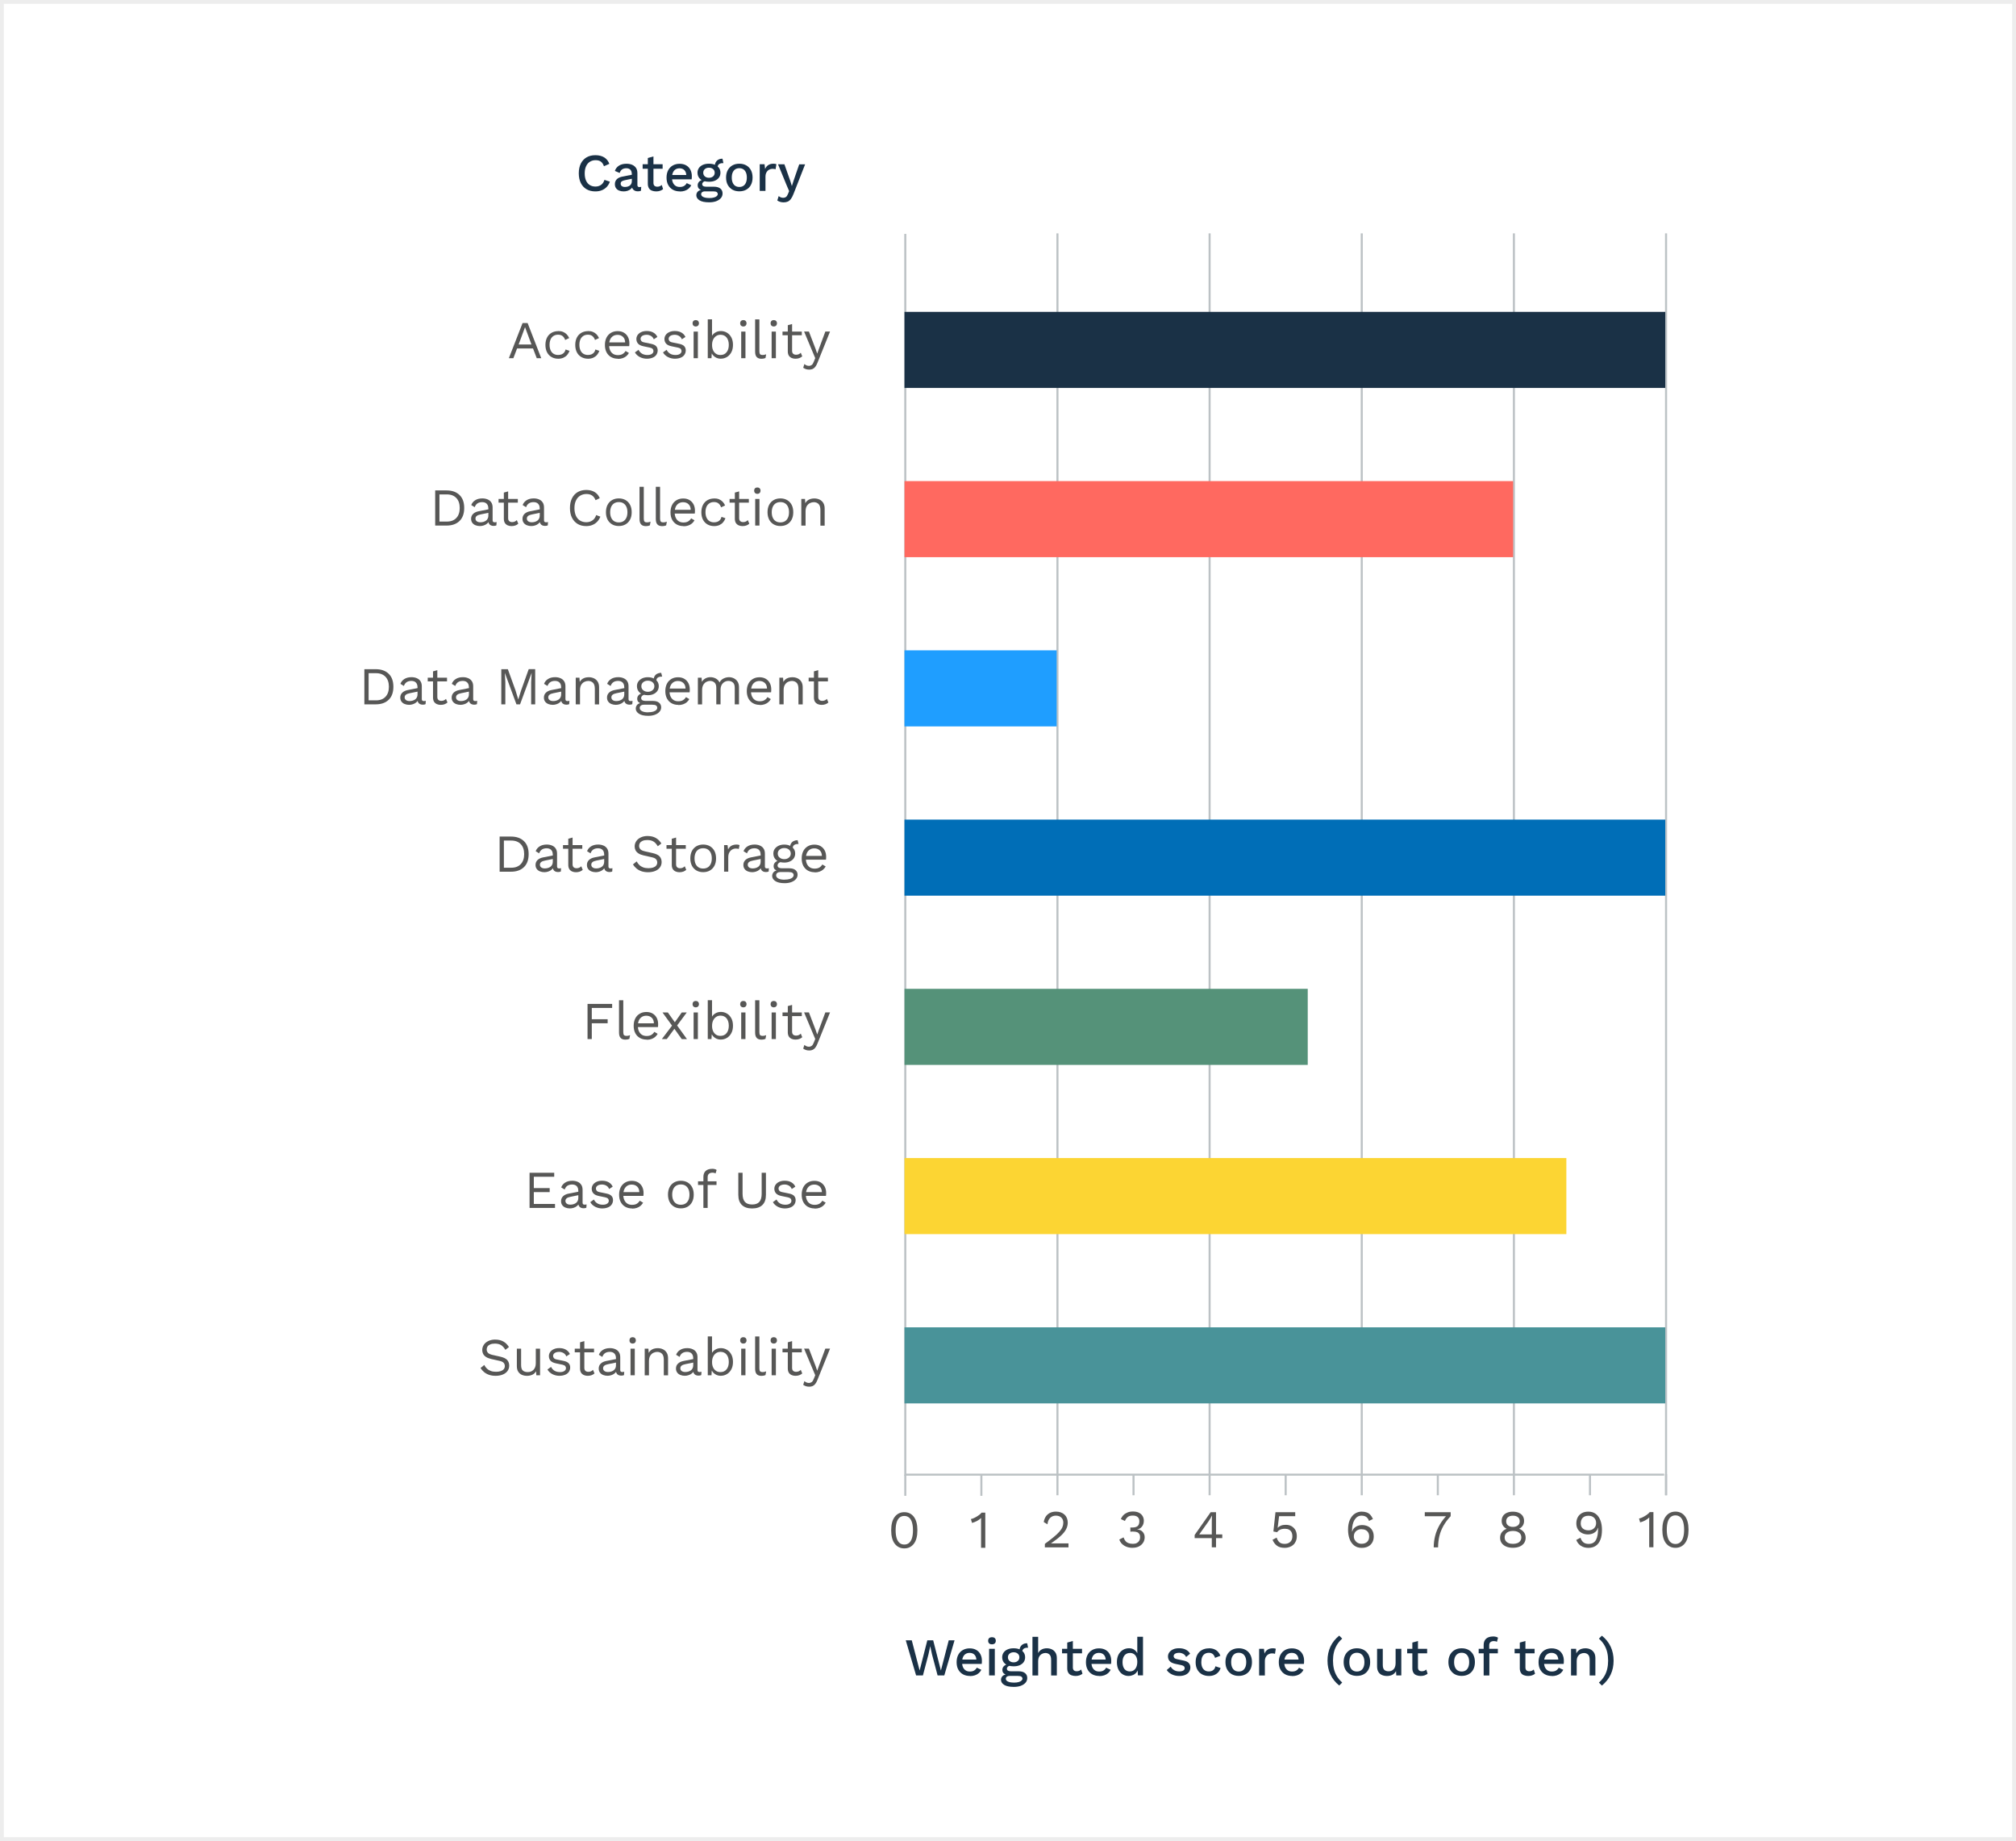 <?xml version="1.0" encoding="UTF-8"?><svg id="a" xmlns="http://www.w3.org/2000/svg" width="530" height="484" viewBox="0 0 530 484"><rect x="0" y="0" width="530" height="484" fill="#808080" stroke="none"/><g><rect x=".5" y=".5" width="529" height="483" fill="#fff"/><path d="M529,1V483H1V1H529m1-1H0V484H530V0h0Z" fill="#ededed"/></g><line x1="278" y1="61.35" x2="278" y2="393.1" fill="none" stroke="#bcc2c5" stroke-miterlimit="10" stroke-width=".54"/><line x1="318" y1="61.35" x2="318" y2="393.1" fill="none" stroke="#bcc2c5" stroke-miterlimit="10" stroke-width=".54"/><line x1="358" y1="61.35" x2="358" y2="393.1" fill="none" stroke="#bcc2c5" stroke-miterlimit="10" stroke-width=".54"/><line x1="398" y1="61.35" x2="398" y2="393.1" fill="none" stroke="#bcc2c5" stroke-miterlimit="10" stroke-width=".54"/><line x1="438" y1="61.35" x2="438" y2="393.1" fill="none" stroke="#bcc2c5" stroke-miterlimit="10" stroke-width=".54"/><polyline points="238 61.49 238 387.68 437.5 387.68" fill="none" stroke="#bcc2c5" stroke-miterlimit="10" stroke-width=".54"/><g><path d="M240.84,440.47l-2.72-9.24h1.58l2.07,7.94,2.02-7.94h1.54l2.03,7.95,2.06-7.95h1.53l-2.7,9.24h-1.76l-1.47-5.54-.46-2.13h-.01l-.46,2.13-1.46,5.54h-1.78Z" fill="#1a3146"/><path d="M255.02,440.61c-.7,0-1.32-.14-1.85-.43-.53-.29-.94-.71-1.24-1.25s-.44-1.2-.44-1.95,.15-1.41,.44-1.95,.7-.96,1.22-1.25,1.12-.43,1.78-.43,1.26,.14,1.74,.42c.48,.28,.84,.66,1.09,1.15s.38,1.04,.38,1.65c0,.17,0,.33-.01,.48,0,.15-.02,.28-.04,.39h-5.63v-1.15h4.97l-.74,.22c0-.63-.16-1.12-.48-1.46-.32-.34-.75-.51-1.3-.51-.4,0-.75,.09-1.05,.28s-.53,.46-.69,.83c-.16,.37-.24,.82-.24,1.35s.08,.97,.25,1.33c.17,.36,.41,.64,.71,.83s.67,.28,1.09,.28c.47,0,.84-.09,1.13-.27,.29-.18,.52-.42,.69-.74l1.19,.56c-.17,.34-.39,.63-.68,.88s-.62,.44-1.01,.57c-.39,.13-.82,.2-1.29,.2Z" fill="#1a3146"/><path d="M260.79,432.29c-.33,0-.58-.08-.75-.25s-.26-.39-.26-.69,.09-.53,.26-.69c.17-.16,.42-.24,.75-.24s.56,.08,.74,.24c.17,.16,.26,.39,.26,.69s-.09,.53-.26,.69c-.17,.16-.42,.25-.74,.25Zm.74,1.18v7h-1.5v-7h1.5Z" fill="#1a3146"/><path d="M267.82,439.38c.71,0,1.26,.16,1.65,.47,.39,.31,.59,.74,.59,1.29,0,.49-.15,.9-.46,1.25-.31,.35-.73,.62-1.25,.81-.53,.19-1.13,.28-1.81,.28-1.15,0-2-.18-2.55-.53-.55-.35-.83-.8-.83-1.33,0-.37,.13-.7,.4-.98,.27-.28,.72-.44,1.35-.48l-.08,.22c-.39-.08-.71-.24-.95-.46-.24-.22-.36-.53-.36-.93s.15-.74,.46-1.02c.31-.28,.74-.44,1.3-.49l.78,.38h-.17c-.43,.04-.73,.13-.91,.29-.18,.16-.27,.34-.27,.53,0,.23,.09,.41,.26,.52,.17,.11,.42,.17,.73,.17h2.1Zm-1.34-6.05c.62,0,1.15,.1,1.6,.29,.45,.2,.8,.47,1.05,.83,.25,.35,.37,.77,.37,1.25s-.12,.89-.37,1.25c-.25,.36-.6,.63-1.05,.83-.45,.2-.99,.29-1.6,.29-.97,0-1.71-.22-2.23-.65-.52-.43-.78-1.01-.78-1.72,0-.48,.13-.89,.38-1.25,.25-.36,.6-.63,1.06-.83,.45-.2,.98-.29,1.57-.29Zm.06,9.03c.51,0,.94-.05,1.27-.15,.33-.1,.58-.22,.74-.38,.16-.15,.25-.32,.25-.51,0-.21-.09-.39-.26-.52-.17-.13-.48-.2-.93-.2h-2.25c-.26,0-.48,.07-.66,.2-.18,.14-.27,.32-.27,.55,0,.31,.19,.55,.56,.73,.37,.18,.89,.27,1.55,.27Zm-.06-7.98c-.43,0-.79,.12-1.07,.36-.29,.24-.43,.56-.43,.96s.14,.72,.43,.97c.28,.24,.64,.36,1.07,.36s.8-.12,1.08-.36c.29-.24,.43-.57,.43-.97s-.14-.72-.43-.96c-.28-.24-.65-.36-1.08-.36Zm3.56-2.38l.24,1.18s-.06,0-.08,0c-.03,0-.06,0-.08,0-.45,0-.79,.1-1.02,.29-.23,.19-.35,.47-.35,.83l-.73-.34c0-.37,.08-.71,.24-1,.16-.29,.38-.52,.68-.69s.63-.25,1-.25h.11Z" fill="#1a3146"/><path d="M271.43,440.47v-10.15h1.5v4.27c.23-.44,.55-.76,.95-.96,.4-.2,.84-.3,1.32-.3s.94,.1,1.34,.29,.71,.48,.95,.86,.35,.87,.35,1.46v4.54h-1.5v-4.06c0-.69-.14-1.17-.43-1.44-.28-.27-.64-.41-1.07-.41-.3,0-.6,.07-.89,.22-.29,.15-.54,.38-.73,.7s-.29,.75-.29,1.29v3.7h-1.5Z" fill="#1a3146"/><path d="M284.46,433.47v1.18h-5.25v-1.18h5.25Zm-2.41-2.06v6.96c0,.34,.09,.6,.27,.76,.18,.16,.43,.24,.74,.24,.25,0,.47-.04,.66-.12s.36-.19,.52-.33l.34,1.09c-.21,.19-.48,.33-.79,.44-.31,.11-.66,.16-1.04,.16s-.77-.07-1.11-.2c-.34-.13-.6-.34-.78-.64s-.29-.68-.29-1.15v-6.79l1.5-.42Z" fill="#1a3146"/><path d="M289.02,440.61c-.7,0-1.32-.14-1.85-.43-.53-.29-.94-.71-1.24-1.25s-.44-1.2-.44-1.95,.15-1.41,.44-1.95,.7-.96,1.22-1.25,1.12-.43,1.78-.43,1.26,.14,1.74,.42c.48,.28,.84,.66,1.09,1.15s.38,1.04,.38,1.65c0,.17,0,.33-.01,.48,0,.15-.02,.28-.04,.39h-5.63v-1.15h4.97l-.74,.22c0-.63-.16-1.12-.48-1.46-.32-.34-.75-.51-1.3-.51-.4,0-.75,.09-1.05,.28s-.53,.46-.69,.83c-.16,.37-.24,.82-.24,1.35s.08,.97,.25,1.33c.17,.36,.41,.64,.71,.83s.67,.28,1.09,.28c.47,0,.84-.09,1.13-.27,.29-.18,.52-.42,.69-.74l1.19,.56c-.17,.34-.39,.63-.68,.88s-.62,.44-1.01,.57c-.39,.13-.82,.2-1.29,.2Z" fill="#1a3146"/><path d="M296.72,440.61c-.58,0-1.1-.14-1.57-.43-.47-.29-.84-.71-1.11-1.25s-.41-1.19-.41-1.95,.14-1.45,.43-1.99c.29-.54,.68-.95,1.16-1.24s1.02-.43,1.6-.43,1.1,.16,1.51,.49c.41,.33,.69,.75,.83,1.27l-.17,.15v-4.93h1.5v10.15h-1.33l-.11-1.9h.2c-.07,.43-.22,.8-.46,1.1-.24,.3-.54,.54-.9,.7-.36,.16-.74,.25-1.16,.25Zm.32-1.2c.4,0,.75-.1,1.04-.31s.51-.49,.67-.87c.16-.37,.24-.82,.24-1.34,0-.49-.08-.9-.24-1.25s-.38-.62-.67-.8c-.28-.19-.61-.28-.99-.28-.62,0-1.11,.21-1.46,.64-.35,.43-.52,1.02-.52,1.78s.17,1.35,.5,1.79c.34,.43,.81,.65,1.41,.65Z" fill="#1a3146"/><path d="M310.02,440.61c-.7,0-1.34-.13-1.92-.41-.58-.27-1.04-.65-1.37-1.15l1.04-.9c.21,.38,.5,.69,.89,.92,.39,.23,.85,.34,1.39,.34,.43,0,.77-.08,1.02-.22,.25-.15,.38-.36,.38-.63,0-.18-.06-.33-.17-.47-.12-.13-.34-.24-.67-.32l-1.47-.31c-.75-.15-1.28-.39-1.6-.72s-.48-.75-.48-1.27c0-.38,.11-.74,.34-1.06s.55-.59,.99-.79c.43-.2,.95-.3,1.56-.3,.7,0,1.3,.12,1.79,.37,.5,.25,.87,.6,1.13,1.06l-1.04,.87c-.18-.37-.44-.65-.78-.83-.35-.18-.71-.27-1.08-.27-.3,0-.56,.04-.77,.11s-.38,.18-.49,.31c-.11,.13-.17,.29-.17,.46,0,.19,.07,.35,.21,.49,.14,.14,.39,.25,.76,.32l1.6,.34c.67,.13,1.15,.35,1.42,.67s.41,.69,.41,1.14-.12,.84-.35,1.18c-.23,.34-.57,.6-1.01,.79s-.96,.28-1.57,.28Z" fill="#1a3146"/><path d="M317.78,433.33c.56,0,1.04,.08,1.44,.25,.4,.16,.73,.39,1,.69s.48,.64,.62,1.02l-1.41,.56c-.12-.43-.32-.76-.58-.99-.27-.23-.61-.34-1.04-.34s-.78,.1-1.08,.29-.53,.47-.68,.83c-.15,.36-.23,.81-.23,1.34s.08,.97,.24,1.33c.16,.36,.39,.64,.69,.83s.65,.28,1.06,.28c.32,0,.59-.05,.83-.16,.23-.11,.43-.26,.58-.46,.15-.2,.26-.45,.31-.74l1.36,.46c-.13,.42-.33,.79-.61,1.1s-.62,.55-1.03,.73c-.41,.17-.88,.26-1.41,.26-.69,0-1.3-.14-1.83-.43-.53-.29-.94-.71-1.24-1.25s-.44-1.2-.44-1.95,.15-1.41,.44-1.95,.7-.96,1.23-1.25,1.13-.43,1.8-.43Z" fill="#1a3146"/><path d="M325.66,433.33c.68,0,1.28,.14,1.81,.43s.93,.71,1.23,1.25c.29,.55,.44,1.2,.44,1.95s-.15,1.41-.44,1.95c-.29,.55-.7,.96-1.23,1.25s-1.12,.43-1.81,.43-1.28-.14-1.81-.43c-.52-.29-.93-.71-1.23-1.25s-.45-1.2-.45-1.95,.15-1.41,.45-1.95,.71-.96,1.23-1.25c.52-.29,1.12-.43,1.81-.43Zm0,1.18c-.42,0-.78,.1-1.07,.29s-.52,.47-.68,.83c-.16,.36-.24,.81-.24,1.34s.08,.97,.24,1.34c.16,.37,.38,.65,.68,.84s.65,.29,1.07,.29,.77-.1,1.06-.29,.51-.47,.67-.84c.16-.37,.24-.81,.24-1.34s-.08-.98-.24-1.34c-.16-.36-.38-.64-.67-.83s-.64-.29-1.06-.29Z" fill="#1a3146"/><path d="M331.02,440.47v-7h1.27l.14,1.26c.19-.46,.46-.8,.83-1.04,.37-.24,.82-.36,1.37-.36,.14,0,.28,.01,.42,.03,.14,.02,.26,.06,.35,.11l-.21,1.32c-.1-.04-.22-.07-.34-.09-.13-.02-.3-.03-.51-.03-.29,0-.57,.08-.85,.23s-.51,.38-.69,.69c-.18,.31-.27,.7-.27,1.18v3.71h-1.5Z" fill="#1a3146"/><path d="M339.72,440.61c-.7,0-1.32-.14-1.85-.43-.53-.29-.94-.71-1.24-1.25s-.44-1.2-.44-1.95,.15-1.41,.44-1.95,.7-.96,1.22-1.25,1.12-.43,1.78-.43,1.26,.14,1.74,.42c.48,.28,.84,.66,1.09,1.15s.38,1.04,.38,1.65c0,.17,0,.33-.01,.48,0,.15-.02,.28-.04,.39h-5.63v-1.15h4.97l-.74,.22c0-.63-.16-1.12-.48-1.46-.32-.34-.75-.51-1.3-.51-.4,0-.75,.09-1.05,.28s-.53,.46-.69,.83c-.16,.37-.24,.82-.24,1.35s.08,.97,.25,1.33c.17,.36,.41,.64,.71,.83s.67,.28,1.09,.28c.47,0,.84-.09,1.13-.27,.29-.18,.52-.42,.69-.74l1.19,.56c-.17,.34-.39,.63-.68,.88s-.62,.44-1.01,.57c-.39,.13-.82,.2-1.29,.2Z" fill="#1a3146"/><path d="M352.08,430.01l.78,.78c-.59,.53-1.06,1.1-1.41,1.69-.35,.6-.61,1.23-.77,1.9-.16,.67-.24,1.4-.24,2.19s.08,1.5,.24,2.18c.16,.68,.42,1.31,.77,1.9s.83,1.15,1.41,1.69l-.78,.78c-1.02-.82-1.79-1.78-2.3-2.88-.52-1.1-.78-2.32-.78-3.67s.26-2.59,.78-3.7c.52-1.1,1.29-2.06,2.3-2.87Z" fill="#1a3146"/><path d="M356.73,433.33c.68,0,1.28,.14,1.81,.43s.93,.71,1.23,1.25c.29,.55,.44,1.2,.44,1.95s-.15,1.41-.44,1.95c-.29,.55-.7,.96-1.23,1.25s-1.12,.43-1.81,.43-1.28-.14-1.81-.43c-.52-.29-.93-.71-1.23-1.25s-.45-1.2-.45-1.95,.15-1.41,.45-1.95,.71-.96,1.23-1.25c.52-.29,1.12-.43,1.81-.43Zm0,1.18c-.42,0-.78,.1-1.07,.29s-.52,.47-.68,.83c-.16,.36-.24,.81-.24,1.34s.08,.97,.24,1.34c.16,.37,.38,.65,.68,.84s.65,.29,1.07,.29,.77-.1,1.06-.29,.51-.47,.67-.84c.16-.37,.24-.81,.24-1.34s-.08-.98-.24-1.34c-.16-.36-.38-.64-.67-.83s-.64-.29-1.06-.29Z" fill="#1a3146"/><path d="M364.58,440.61c-.46,0-.88-.08-1.27-.25-.39-.17-.7-.44-.93-.81s-.35-.86-.35-1.46v-4.62h1.5v4.24c0,.63,.14,1.07,.41,1.31,.27,.24,.65,.36,1.13,.36,.23,0,.46-.04,.68-.12,.22-.08,.42-.21,.59-.38,.18-.17,.32-.39,.41-.67s.15-.59,.15-.95v-3.79h1.5v7h-1.32l-.07-1.13c-.24,.44-.57,.76-.98,.97-.41,.21-.9,.31-1.46,.31Z" fill="#1a3146"/><path d="M375.19,433.47v1.18h-5.25v-1.18h5.25Zm-2.41-2.06v6.96c0,.34,.09,.6,.27,.76,.18,.16,.43,.24,.74,.24,.25,0,.47-.04,.66-.12s.36-.19,.52-.33l.34,1.09c-.21,.19-.48,.33-.79,.44-.31,.11-.66,.16-1.04,.16s-.77-.07-1.11-.2c-.34-.13-.6-.34-.78-.64s-.29-.68-.29-1.15v-6.79l1.5-.42Z" fill="#1a3146"/><path d="M384.27,433.33c.68,0,1.28,.14,1.81,.43s.93,.71,1.23,1.25c.29,.55,.44,1.2,.44,1.95s-.15,1.41-.44,1.95c-.29,.55-.7,.96-1.23,1.25s-1.12,.43-1.81,.43-1.28-.14-1.81-.43c-.52-.29-.93-.71-1.23-1.25s-.45-1.2-.45-1.95,.15-1.41,.45-1.95,.71-.96,1.23-1.25c.52-.29,1.12-.43,1.81-.43Zm0,1.18c-.42,0-.78,.1-1.07,.29s-.52,.47-.68,.83c-.16,.36-.24,.81-.24,1.34s.08,.97,.24,1.34c.16,.37,.38,.65,.68,.84s.65,.29,1.07,.29,.77-.1,1.06-.29,.51-.47,.67-.84c.16-.37,.24-.81,.24-1.34s-.08-.98-.24-1.34c-.16-.36-.38-.64-.67-.83s-.64-.29-1.06-.29Z" fill="#1a3146"/><path d="M393.78,433.47v1.18h-5.04v-1.18h5.04Zm-1.29-3.25c.29,0,.55,.03,.79,.09,.24,.06,.42,.14,.54,.25l-.28,1.08c-.1-.07-.22-.11-.35-.15-.13-.03-.28-.05-.45-.05-.38,0-.68,.09-.9,.27-.22,.18-.33,.47-.33,.87v1.02l.04,.38v6.5h-1.5v-8.01c0-.35,.05-.67,.16-.95,.11-.28,.27-.52,.48-.71s.47-.34,.78-.43c.3-.1,.64-.15,1.01-.15Z" fill="#1a3146"/><path d="M403.44,433.47v1.18h-5.25v-1.18h5.25Zm-2.41-2.06v6.96c0,.34,.09,.6,.27,.76,.18,.16,.43,.24,.74,.24,.25,0,.47-.04,.66-.12s.36-.19,.52-.33l.34,1.09c-.21,.19-.48,.33-.79,.44-.31,.11-.66,.16-1.04,.16s-.77-.07-1.11-.2c-.34-.13-.6-.34-.78-.64s-.29-.68-.29-1.15v-6.79l1.5-.42Z" fill="#1a3146"/><path d="M408.01,440.61c-.7,0-1.32-.14-1.85-.43-.53-.29-.94-.71-1.24-1.25s-.44-1.2-.44-1.95,.15-1.41,.44-1.95,.7-.96,1.22-1.25,1.12-.43,1.78-.43,1.26,.14,1.74,.42c.48,.28,.84,.66,1.09,1.15s.38,1.04,.38,1.65c0,.17,0,.33-.01,.48,0,.15-.02,.28-.04,.39h-5.63v-1.15h4.97l-.74,.22c0-.63-.16-1.12-.48-1.46-.32-.34-.75-.51-1.3-.51-.4,0-.75,.09-1.05,.28s-.53,.46-.69,.83c-.16,.37-.24,.82-.24,1.35s.08,.97,.25,1.33c.17,.36,.41,.64,.71,.83s.67,.28,1.09,.28c.47,0,.84-.09,1.13-.27,.29-.18,.52-.42,.69-.74l1.19,.56c-.17,.34-.39,.63-.68,.88s-.62,.44-1.01,.57c-.39,.13-.82,.2-1.29,.2Z" fill="#1a3146"/><path d="M413.02,440.47v-7h1.33l.1,1.82-.2-.2c.13-.4,.32-.74,.57-1s.54-.46,.88-.58,.7-.18,1.08-.18c.5,0,.94,.1,1.34,.29s.71,.48,.95,.86,.35,.87,.35,1.46v4.54h-1.5v-4.07c0-.69-.14-1.17-.43-1.43-.28-.27-.64-.4-1.07-.4-.31,0-.61,.07-.9,.22-.29,.15-.53,.38-.72,.69s-.29,.74-.29,1.27v3.72h-1.5Z" fill="#1a3146"/><path d="M421.13,443.13l-.78-.78c.6-.54,1.07-1.11,1.42-1.69,.35-.59,.6-1.22,.76-1.9,.16-.68,.24-1.4,.24-2.18s-.08-1.52-.24-2.19c-.16-.67-.41-1.3-.76-1.9-.35-.6-.82-1.16-1.42-1.69l.78-.78c1.02,.81,1.78,1.77,2.3,2.87,.52,1.1,.78,2.33,.78,3.7s-.26,2.58-.78,3.67c-.52,1.1-1.29,2.06-2.3,2.88Z" fill="#1a3146"/></g><g><path d="M142.3,94.17h-1.19l-.98-2.56h-4.19l-.98,2.56h-1.18l3.6-9.24h1.33l3.58,9.24Zm-5.95-3.61h3.37l-1.69-4.55-1.68,4.55Z" fill="#575756"/><path d="M146.74,87.03c.49,0,.91,.07,1.28,.22,.37,.15,.69,.36,.96,.64,.27,.28,.49,.61,.66,.99l-1.06,.5c-.15-.45-.38-.79-.68-1.03-.3-.24-.7-.36-1.18-.36s-.87,.11-1.2,.32-.59,.51-.77,.91c-.18,.4-.27,.88-.27,1.43s.09,1.03,.27,1.43c.18,.4,.43,.71,.77,.92s.74,.32,1.2,.32c.36,0,.68-.06,.95-.17,.27-.11,.49-.28,.66-.49,.17-.21,.29-.48,.36-.78l1.04,.36c-.16,.43-.38,.8-.65,1.11-.28,.31-.61,.54-.99,.71-.39,.16-.83,.25-1.32,.25-.65,0-1.24-.14-1.75-.43-.51-.29-.92-.71-1.2-1.25s-.43-1.2-.43-1.95,.15-1.41,.43-1.95,.69-.96,1.2-1.25c.51-.29,1.1-.43,1.75-.43Z" fill="#575756"/><path d="M154.58,87.03c.49,0,.91,.07,1.28,.22,.37,.15,.69,.36,.96,.64,.27,.28,.49,.61,.66,.99l-1.06,.5c-.15-.45-.38-.79-.68-1.03-.3-.24-.7-.36-1.18-.36s-.87,.11-1.2,.32-.59,.51-.77,.91c-.18,.4-.27,.88-.27,1.43s.09,1.03,.27,1.43c.18,.4,.43,.71,.77,.92s.74,.32,1.2,.32c.36,0,.68-.06,.95-.17,.27-.11,.49-.28,.66-.49,.17-.21,.29-.48,.36-.78l1.04,.36c-.16,.43-.38,.8-.65,1.11-.28,.31-.61,.54-.99,.71-.39,.16-.83,.25-1.32,.25-.65,0-1.24-.14-1.75-.43-.51-.29-.92-.71-1.2-1.25s-.43-1.2-.43-1.95,.15-1.41,.43-1.95,.69-.96,1.2-1.25c.51-.29,1.1-.43,1.75-.43Z" fill="#575756"/><path d="M162.44,94.31c-.66,0-1.25-.14-1.77-.43s-.92-.71-1.21-1.25-.43-1.2-.43-1.95,.15-1.41,.43-1.95,.69-.96,1.19-1.25c.5-.29,1.08-.43,1.72-.43s1.21,.14,1.67,.42c.46,.28,.81,.66,1.06,1.14,.24,.48,.36,1.02,.36,1.62,0,.16,0,.3-.01,.43,0,.13-.02,.25-.04,.35h-5.66v-.99h5.17l-.57,.11c0-.67-.18-1.19-.55-1.55-.37-.36-.85-.55-1.45-.55-.46,0-.85,.11-1.18,.32-.33,.21-.59,.51-.77,.91-.18,.4-.27,.88-.27,1.43s.09,1.03,.28,1.43,.45,.71,.79,.92,.75,.32,1.23,.32c.51,0,.93-.1,1.25-.29,.32-.2,.58-.46,.78-.8l.88,.52c-.18,.32-.4,.59-.68,.83s-.6,.41-.97,.54c-.37,.13-.78,.19-1.24,.19Z" fill="#575756"/><path d="M170.12,94.31c-.68,0-1.31-.14-1.88-.43-.57-.29-1.02-.7-1.32-1.23l.95-.69c.21,.43,.51,.77,.9,1.01,.4,.24,.88,.36,1.44,.36,.49,0,.88-.1,1.16-.29,.28-.19,.42-.44,.42-.75,0-.2-.06-.38-.19-.54s-.37-.28-.72-.36l-1.68-.35c-.68-.14-1.17-.37-1.46-.7-.29-.33-.44-.73-.44-1.22,0-.38,.11-.73,.33-1.05,.22-.32,.53-.57,.94-.76,.41-.19,.88-.29,1.44-.29,.69,0,1.27,.13,1.75,.41,.48,.27,.83,.65,1.06,1.15l-.94,.62c-.16-.41-.42-.71-.77-.9s-.72-.29-1.11-.29c-.34,0-.62,.05-.86,.14-.24,.09-.42,.22-.55,.38s-.19,.35-.19,.55,.07,.39,.21,.57c.14,.17,.4,.3,.78,.37l1.75,.36c.65,.13,1.11,.35,1.37,.64,.26,.3,.39,.66,.39,1.09s-.12,.82-.35,1.16-.56,.59-.98,.76-.91,.27-1.46,.27Z" fill="#575756"/><path d="M177.5,94.31c-.68,0-1.31-.14-1.88-.43-.57-.29-1.02-.7-1.32-1.23l.95-.69c.21,.43,.51,.77,.9,1.01,.4,.24,.88,.36,1.44,.36,.49,0,.88-.1,1.16-.29,.28-.19,.42-.44,.42-.75,0-.2-.06-.38-.19-.54s-.37-.28-.72-.36l-1.68-.35c-.68-.14-1.17-.37-1.46-.7-.29-.33-.44-.73-.44-1.22,0-.38,.11-.73,.33-1.05,.22-.32,.53-.57,.94-.76,.41-.19,.88-.29,1.44-.29,.69,0,1.27,.13,1.75,.41,.48,.27,.83,.65,1.06,1.15l-.94,.62c-.16-.41-.42-.71-.77-.9s-.72-.29-1.11-.29c-.34,0-.62,.05-.86,.14-.24,.09-.42,.22-.55,.38s-.19,.35-.19,.55,.07,.39,.21,.57c.14,.17,.4,.3,.78,.37l1.75,.36c.65,.13,1.11,.35,1.37,.64,.26,.3,.39,.66,.39,1.09s-.12,.82-.35,1.16-.56,.59-.98,.76-.91,.27-1.46,.27Z" fill="#575756"/><path d="M182.91,85.83c-.25,0-.46-.08-.61-.23-.15-.15-.23-.36-.23-.61s.08-.46,.23-.61,.36-.23,.61-.23,.46,.08,.61,.23c.15,.15,.23,.36,.23,.61s-.08,.46-.23,.61c-.15,.15-.36,.23-.61,.23Zm.56,1.34v7h-1.12v-7h1.12Z" fill="#575756"/><path d="M189.51,94.31c-.39,0-.76-.07-1.09-.21-.34-.14-.62-.34-.87-.59-.24-.25-.42-.54-.55-.85l.15-.2-.1,1.71h-.98v-10.22h1.12v4.8l-.14-.21c.19-.44,.5-.8,.94-1.08s.95-.43,1.52-.43,1.11,.14,1.6,.43,.87,.71,1.16,1.25,.43,1.19,.43,1.96-.15,1.41-.44,1.95-.68,.96-1.17,1.25-1.02,.43-1.6,.43Zm-.11-.98c.69,0,1.23-.24,1.62-.73,.39-.48,.58-1.13,.58-1.93s-.19-1.45-.57-1.93-.92-.73-1.61-.73c-.44,0-.82,.11-1.16,.34-.33,.22-.59,.54-.78,.94s-.28,.87-.28,1.41,.09,1,.27,1.39c.18,.4,.44,.7,.77,.92s.72,.32,1.16,.32Z" fill="#575756"/><path d="M195.42,85.83c-.25,0-.46-.08-.61-.23-.15-.15-.23-.36-.23-.61s.08-.46,.23-.61,.36-.23,.61-.23,.46,.08,.61,.23c.15,.15,.23,.36,.23,.61s-.08,.46-.23,.61c-.15,.15-.36,.23-.61,.23Zm.56,1.34v7h-1.12v-7h1.12Z" fill="#575756"/><path d="M199.64,83.95v8.44c0,.36,.07,.6,.2,.74,.13,.14,.34,.2,.63,.2,.19,0,.34-.01,.46-.04,.12-.03,.28-.08,.49-.15l-.18,.98c-.15,.06-.31,.11-.49,.15-.18,.03-.36,.05-.55,.05-.57,0-.99-.15-1.27-.46-.28-.31-.41-.78-.41-1.41v-8.48h1.12Z" fill="#575756"/><path d="M203.42,85.83c-.25,0-.46-.08-.61-.23-.15-.15-.23-.36-.23-.61s.08-.46,.23-.61,.36-.23,.61-.23,.46,.08,.61,.23c.15,.15,.23,.36,.23,.61s-.08,.46-.23,.61c-.15,.15-.36,.23-.61,.23Zm.56,1.34v7h-1.12v-7h1.12Z" fill="#575756"/><path d="M210.79,87.17v.97h-5.07v-.97h5.07Zm-2.55-1.99v7.06c0,.34,.1,.6,.29,.77s.45,.25,.76,.25c.27,0,.5-.05,.7-.14,.2-.09,.37-.22,.53-.38l.39,.94c-.21,.2-.47,.35-.76,.46-.29,.11-.63,.17-1.02,.17-.35,0-.69-.06-.99-.19-.31-.13-.55-.33-.74-.6-.18-.27-.28-.64-.29-1.08v-6.94l1.12-.31Z" fill="#575756"/><path d="M218.21,87.17l-3.29,8.18c-.18,.46-.37,.82-.58,1.08-.21,.27-.44,.46-.7,.57-.26,.12-.55,.17-.89,.17-.32,0-.61-.04-.88-.13-.27-.09-.5-.21-.71-.36l.31-.98c.19,.17,.38,.29,.59,.37s.42,.12,.62,.12c.24,0,.47-.08,.69-.22s.41-.45,.59-.91l.36-.91-.7-1.67-2.23-5.32h1.27l1.75,4.56,.43,1.25,.5-1.39,1.64-4.42h1.2Z" fill="#575756"/></g><g><path d="M117.39,128.93c1.45,0,2.58,.4,3.41,1.2,.83,.8,1.24,1.94,1.24,3.42s-.41,2.62-1.24,3.42c-.83,.8-1.96,1.2-3.41,1.2h-2.98v-9.24h2.98Zm.11,8.19c1.05,0,1.88-.32,2.47-.95s.89-1.5,.89-2.62-.3-2-.89-2.62-1.42-.95-2.47-.95h-1.97v7.14h1.97Z" fill="#575756"/><path d="M128.38,133.65c0-.52-.14-.93-.42-1.21-.28-.28-.68-.43-1.19-.43-.49,0-.9,.11-1.23,.32s-.58,.55-.74,1.01l-.91-.56c.19-.52,.53-.95,1.04-1.27,.5-.32,1.13-.48,1.88-.48,.5,0,.96,.09,1.37,.26,.41,.17,.74,.43,.97,.78,.24,.35,.36,.8,.36,1.35v3.39c0,.34,.18,.5,.53,.5,.18,0,.35-.02,.52-.07l-.06,.88c-.19,.09-.43,.14-.73,.14-.27,0-.51-.05-.73-.15s-.38-.26-.5-.47-.18-.47-.18-.79v-.14l.28,.04c-.11,.36-.3,.66-.57,.89-.27,.23-.57,.4-.91,.5-.34,.11-.67,.16-.99,.16-.41,0-.79-.07-1.15-.21-.35-.14-.64-.35-.85-.64-.21-.28-.32-.64-.32-1.06,0-.52,.18-.95,.53-1.29s.84-.57,1.46-.69l2.77-.55v.92l-2.25,.46c-.46,.09-.8,.22-1.02,.39-.22,.17-.34,.4-.34,.7s.11,.53,.34,.71c.23,.18,.55,.27,.97,.27,.27,0,.53-.04,.78-.11,.25-.07,.47-.18,.67-.32,.2-.14,.35-.33,.46-.55,.11-.22,.17-.48,.17-.78v-1.93Z" fill="#575756"/><path d="M136.14,131.17v.97h-5.07v-.97h5.07Zm-2.55-1.99v7.06c0,.34,.1,.6,.29,.77s.45,.25,.76,.25c.27,0,.5-.05,.7-.14,.2-.09,.37-.22,.53-.38l.39,.94c-.21,.2-.47,.35-.76,.46-.29,.11-.63,.17-1.02,.17-.35,0-.69-.06-.99-.19-.31-.13-.55-.33-.74-.6-.18-.27-.28-.64-.29-1.08v-6.94l1.12-.31Z" fill="#575756"/><path d="M141.89,133.65c0-.52-.14-.93-.42-1.21-.28-.28-.68-.43-1.19-.43-.49,0-.9,.11-1.23,.32s-.58,.55-.74,1.01l-.91-.56c.19-.52,.53-.95,1.04-1.27,.5-.32,1.13-.48,1.88-.48,.5,0,.96,.09,1.37,.26,.41,.17,.74,.43,.97,.78,.24,.35,.36,.8,.36,1.35v3.39c0,.34,.18,.5,.53,.5,.18,0,.35-.02,.52-.07l-.06,.88c-.19,.09-.43,.14-.73,.14-.27,0-.51-.05-.73-.15s-.38-.26-.5-.47-.18-.47-.18-.79v-.14l.28,.04c-.11,.36-.3,.66-.57,.89-.27,.23-.57,.4-.91,.5-.34,.11-.67,.16-.99,.16-.41,0-.79-.07-1.15-.21-.35-.14-.64-.35-.85-.64-.21-.28-.32-.64-.32-1.06,0-.52,.18-.95,.53-1.29s.84-.57,1.46-.69l2.77-.55v.92l-2.25,.46c-.46,.09-.8,.22-1.02,.39-.22,.17-.34,.4-.34,.7s.11,.53,.34,.71c.23,.18,.55,.27,.97,.27,.27,0,.53-.04,.78-.11,.25-.07,.47-.18,.67-.32,.2-.14,.35-.33,.46-.55,.11-.22,.17-.48,.17-.78v-1.93Z" fill="#575756"/><path d="M157.84,135.81c-.2,.52-.48,.97-.84,1.35s-.79,.67-1.28,.86c-.49,.2-1.02,.29-1.6,.29-.88,0-1.64-.19-2.28-.58-.64-.39-1.13-.94-1.48-1.64-.35-.71-.52-1.55-.52-2.53s.17-1.82,.52-2.53c.35-.71,.84-1.26,1.48-1.64s1.39-.58,2.25-.58c.6,0,1.13,.08,1.6,.25s.87,.41,1.2,.73c.33,.32,.59,.72,.79,1.18l-1.11,.52c-.21-.53-.5-.94-.89-1.21s-.89-.41-1.5-.41-1.18,.15-1.65,.44c-.48,.29-.85,.72-1.11,1.27-.27,.55-.4,1.22-.4,2s.13,1.44,.38,2,.61,.98,1.08,1.27,1.02,.44,1.65,.44,1.15-.16,1.61-.47,.79-.78,.99-1.41l1.12,.42Z" fill="#575756"/><path d="M162.68,131.03c.66,0,1.25,.14,1.76,.43s.91,.71,1.2,1.25c.29,.55,.43,1.2,.43,1.95s-.14,1.41-.43,1.95c-.29,.55-.69,.96-1.2,1.25s-1.09,.43-1.76,.43-1.24-.14-1.75-.43c-.51-.29-.92-.71-1.2-1.25s-.43-1.2-.43-1.95,.15-1.41,.43-1.95,.69-.96,1.2-1.25c.51-.29,1.1-.43,1.75-.43Zm0,.97c-.48,0-.88,.11-1.22,.32s-.6,.52-.78,.92c-.18,.4-.27,.88-.27,1.43s.09,1.03,.27,1.43,.44,.71,.78,.92c.34,.21,.74,.32,1.22,.32s.88-.11,1.22-.32c.34-.21,.59-.52,.78-.92,.18-.4,.27-.88,.27-1.43s-.09-1.04-.27-1.43c-.18-.4-.44-.7-.78-.92s-.74-.32-1.22-.32Z" fill="#575756"/><path d="M169.25,127.95v8.44c0,.36,.07,.6,.2,.74,.13,.14,.34,.2,.63,.2,.19,0,.34-.01,.46-.04,.12-.03,.28-.08,.49-.15l-.18,.98c-.15,.06-.31,.11-.49,.15-.18,.03-.36,.05-.55,.05-.57,0-.99-.15-1.27-.46-.28-.31-.41-.78-.41-1.41v-8.48h1.12Z" fill="#575756"/><path d="M173.53,127.95v8.44c0,.36,.07,.6,.2,.74,.13,.14,.34,.2,.63,.2,.19,0,.34-.01,.46-.04,.12-.03,.28-.08,.49-.15l-.18,.98c-.15,.06-.31,.11-.49,.15-.18,.03-.36,.05-.55,.05-.57,0-.99-.15-1.27-.46-.28-.31-.41-.78-.41-1.41v-8.48h1.12Z" fill="#575756"/><path d="M179.68,138.31c-.66,0-1.25-.14-1.77-.43s-.92-.71-1.21-1.25-.43-1.2-.43-1.95,.15-1.41,.43-1.95,.69-.96,1.19-1.25c.5-.29,1.08-.43,1.72-.43s1.21,.14,1.67,.42c.46,.28,.81,.66,1.06,1.14,.24,.48,.36,1.02,.36,1.62,0,.16,0,.3-.01,.43,0,.13-.02,.25-.04,.35h-5.66v-.99h5.17l-.57,.11c0-.67-.18-1.19-.55-1.55-.37-.36-.85-.55-1.45-.55-.46,0-.85,.11-1.18,.32-.33,.21-.59,.51-.77,.91-.18,.4-.27,.88-.27,1.43s.09,1.03,.28,1.43,.45,.71,.79,.92,.75,.32,1.23,.32c.51,0,.93-.1,1.25-.29,.32-.2,.58-.46,.78-.8l.88,.52c-.18,.32-.4,.59-.68,.83s-.6,.41-.97,.54c-.37,.13-.78,.19-1.24,.19Z" fill="#575756"/><path d="M187.73,131.03c.49,0,.91,.07,1.28,.22,.37,.15,.69,.36,.96,.64,.27,.28,.49,.61,.66,.99l-1.06,.5c-.15-.45-.38-.79-.68-1.03-.3-.24-.7-.36-1.18-.36s-.87,.11-1.2,.32-.59,.51-.77,.91c-.18,.4-.27,.88-.27,1.43s.09,1.03,.27,1.43c.18,.4,.43,.71,.77,.92s.74,.32,1.2,.32c.36,0,.68-.06,.95-.17,.27-.11,.49-.28,.66-.49,.17-.21,.29-.48,.36-.78l1.04,.36c-.16,.43-.38,.8-.65,1.11-.28,.31-.61,.54-.99,.71-.39,.16-.83,.25-1.32,.25-.65,0-1.24-.14-1.75-.43-.51-.29-.92-.71-1.2-1.25s-.43-1.2-.43-1.95,.15-1.41,.43-1.95,.69-.96,1.2-1.25c.51-.29,1.1-.43,1.75-.43Z" fill="#575756"/><path d="M196.87,131.17v.97h-5.07v-.97h5.07Zm-2.55-1.99v7.06c0,.34,.1,.6,.29,.77s.45,.25,.76,.25c.27,0,.5-.05,.7-.14,.2-.09,.37-.22,.53-.38l.39,.94c-.21,.2-.47,.35-.76,.46-.29,.11-.63,.17-1.02,.17-.35,0-.69-.06-.99-.19-.31-.13-.55-.33-.74-.6-.18-.27-.28-.64-.29-1.08v-6.94l1.12-.31Z" fill="#575756"/><path d="M199.1,129.83c-.25,0-.46-.08-.61-.23-.15-.15-.23-.36-.23-.61s.08-.46,.23-.61,.36-.23,.61-.23,.46,.08,.61,.23c.15,.15,.23,.36,.23,.61s-.08,.46-.23,.61c-.15,.15-.36,.23-.61,.23Zm.56,1.34v7h-1.12v-7h1.12Z" fill="#575756"/><path d="M205.16,131.03c.66,0,1.25,.14,1.76,.43s.91,.71,1.2,1.25c.29,.55,.43,1.2,.43,1.95s-.14,1.41-.43,1.95c-.29,.55-.69,.96-1.2,1.25s-1.09,.43-1.76,.43-1.24-.14-1.75-.43c-.51-.29-.92-.71-1.2-1.25s-.43-1.2-.43-1.95,.15-1.41,.43-1.95,.69-.96,1.2-1.25c.51-.29,1.1-.43,1.75-.43Zm0,.97c-.48,0-.88,.11-1.22,.32s-.6,.52-.78,.92c-.18,.4-.27,.88-.27,1.43s.09,1.03,.27,1.43,.44,.71,.78,.92c.34,.21,.74,.32,1.22,.32s.88-.11,1.22-.32c.34-.21,.59-.52,.78-.92,.18-.4,.27-.88,.27-1.43s-.09-1.04-.27-1.43c-.18-.4-.44-.7-.78-.92s-.74-.32-1.22-.32Z" fill="#575756"/><path d="M210.66,138.17v-7h.98l.1,1.57-.18-.15c.15-.37,.35-.67,.6-.9,.25-.23,.54-.39,.88-.5,.33-.1,.67-.15,1.03-.15,.5,0,.96,.1,1.37,.29,.41,.19,.74,.48,.99,.88,.25,.39,.37,.89,.37,1.5v4.48h-1.12v-4.09c0-.77-.17-1.31-.5-1.62-.33-.3-.74-.46-1.23-.46-.34,0-.67,.08-1.01,.24-.34,.16-.61,.42-.83,.77-.22,.36-.33,.83-.33,1.43v3.72h-1.12Z" fill="#575756"/></g><g><path d="M98.77,175.93c1.45,0,2.58,.4,3.41,1.2,.83,.8,1.24,1.94,1.24,3.42s-.41,2.62-1.24,3.42c-.83,.8-1.96,1.2-3.41,1.2h-2.98v-9.24h2.98Zm.11,8.19c1.05,0,1.88-.32,2.47-.95s.89-1.5,.89-2.62-.3-2-.89-2.62-1.42-.95-2.47-.95h-1.97v7.14h1.97Z" fill="#575756"/><path d="M109.76,180.65c0-.52-.14-.93-.42-1.21-.28-.28-.68-.43-1.19-.43-.49,0-.9,.11-1.23,.32s-.58,.55-.74,1.01l-.91-.56c.19-.52,.53-.95,1.04-1.27,.5-.32,1.13-.48,1.88-.48,.5,0,.96,.09,1.37,.26,.41,.17,.74,.43,.97,.78,.24,.35,.36,.8,.36,1.35v3.39c0,.34,.18,.5,.53,.5,.18,0,.35-.02,.52-.07l-.06,.88c-.19,.09-.43,.14-.73,.14-.27,0-.51-.05-.73-.15s-.38-.26-.5-.47-.18-.47-.18-.79v-.14l.28,.04c-.11,.36-.3,.66-.57,.89-.27,.23-.57,.4-.91,.5-.34,.11-.67,.16-.99,.16-.41,0-.79-.07-1.15-.21-.35-.14-.64-.35-.85-.64-.21-.28-.32-.64-.32-1.06,0-.52,.18-.95,.53-1.29s.84-.57,1.46-.69l2.77-.55v.92l-2.25,.46c-.46,.09-.8,.22-1.02,.39-.22,.17-.34,.4-.34,.7s.11,.53,.34,.71c.23,.18,.55,.27,.97,.27,.27,0,.53-.04,.78-.11,.25-.07,.47-.18,.67-.32,.2-.14,.35-.33,.46-.55,.11-.22,.17-.48,.17-.78v-1.93Z" fill="#575756"/><path d="M117.52,178.17v.97h-5.07v-.97h5.07Zm-2.55-1.99v7.06c0,.34,.1,.6,.29,.77s.45,.25,.76,.25c.27,0,.5-.05,.7-.14,.2-.09,.37-.22,.53-.38l.39,.94c-.21,.2-.47,.35-.76,.46-.29,.11-.63,.17-1.02,.17-.35,0-.69-.06-.99-.19-.31-.13-.55-.33-.74-.6-.18-.27-.28-.64-.29-1.08v-6.94l1.12-.31Z" fill="#575756"/><path d="M123.27,180.65c0-.52-.14-.93-.42-1.21-.28-.28-.68-.43-1.19-.43-.49,0-.9,.11-1.23,.32s-.58,.55-.74,1.01l-.91-.56c.19-.52,.53-.95,1.04-1.27,.5-.32,1.13-.48,1.88-.48,.5,0,.96,.09,1.37,.26,.41,.17,.74,.43,.97,.78,.24,.35,.36,.8,.36,1.35v3.39c0,.34,.18,.5,.53,.5,.18,0,.35-.02,.52-.07l-.06,.88c-.19,.09-.43,.14-.73,.14-.27,0-.51-.05-.73-.15s-.38-.26-.5-.47-.18-.47-.18-.79v-.14l.28,.04c-.11,.36-.3,.66-.57,.89-.27,.23-.57,.4-.91,.5-.34,.11-.67,.16-.99,.16-.41,0-.79-.07-1.15-.21-.35-.14-.64-.35-.85-.64-.21-.28-.32-.64-.32-1.06,0-.52,.18-.95,.53-1.29s.84-.57,1.46-.69l2.77-.55v.92l-2.25,.46c-.46,.09-.8,.22-1.02,.39-.22,.17-.34,.4-.34,.7s.11,.53,.34,.71c.23,.18,.55,.27,.97,.27,.27,0,.53-.04,.78-.11,.25-.07,.47-.18,.67-.32,.2-.14,.35-.33,.46-.55,.11-.22,.17-.48,.17-.78v-1.93Z" fill="#575756"/><path d="M140.7,175.93v9.24h-1.06v-5.81l.13-2.44h-.01l-3.04,8.25h-.95l-3.04-8.25h-.01l.13,2.44v5.81h-1.06v-9.24h1.72l2.03,5.61,.7,2.31h.03l.71-2.3,2.02-5.63h1.72Z" fill="#575756"/><path d="M147.52,180.65c0-.52-.14-.93-.42-1.21-.28-.28-.68-.43-1.19-.43-.49,0-.9,.11-1.23,.32s-.58,.55-.74,1.01l-.91-.56c.19-.52,.53-.95,1.04-1.27,.5-.32,1.13-.48,1.88-.48,.5,0,.96,.09,1.37,.26,.41,.17,.74,.43,.97,.78,.24,.35,.36,.8,.36,1.35v3.39c0,.34,.18,.5,.53,.5,.18,0,.35-.02,.52-.07l-.06,.88c-.19,.09-.43,.14-.73,.14-.27,0-.51-.05-.73-.15s-.38-.26-.5-.47-.18-.47-.18-.79v-.14l.28,.04c-.11,.36-.3,.66-.57,.89-.27,.23-.57,.4-.91,.5-.34,.11-.67,.16-.99,.16-.41,0-.79-.07-1.15-.21-.35-.14-.64-.35-.85-.64-.21-.28-.32-.64-.32-1.06,0-.52,.18-.95,.53-1.29s.84-.57,1.46-.69l2.77-.55v.92l-2.25,.46c-.46,.09-.8,.22-1.02,.39-.22,.17-.34,.4-.34,.7s.11,.53,.34,.71c.23,.18,.55,.27,.97,.27,.27,0,.53-.04,.78-.11,.25-.07,.47-.18,.67-.32,.2-.14,.35-.33,.46-.55,.11-.22,.17-.48,.17-.78v-1.93Z" fill="#575756"/><path d="M151.36,185.17v-7h.98l.1,1.57-.18-.15c.15-.37,.35-.67,.6-.9,.25-.23,.54-.39,.88-.5,.33-.1,.67-.15,1.03-.15,.5,0,.96,.1,1.37,.29,.41,.19,.74,.48,.99,.88,.25,.39,.37,.89,.37,1.5v4.48h-1.12v-4.09c0-.77-.17-1.31-.5-1.62-.33-.3-.74-.46-1.23-.46-.34,0-.67,.08-1.01,.24-.34,.16-.61,.42-.83,.77-.22,.36-.33,.83-.33,1.43v3.72h-1.12Z" fill="#575756"/><path d="M164.11,180.65c0-.52-.14-.93-.42-1.21-.28-.28-.68-.43-1.19-.43-.49,0-.9,.11-1.23,.32s-.58,.55-.74,1.01l-.91-.56c.19-.52,.53-.95,1.04-1.27,.5-.32,1.13-.48,1.88-.48,.5,0,.96,.09,1.37,.26,.41,.17,.74,.43,.97,.78,.24,.35,.36,.8,.36,1.35v3.39c0,.34,.18,.5,.53,.5,.18,0,.35-.02,.52-.07l-.06,.88c-.19,.09-.43,.14-.73,.14-.27,0-.51-.05-.73-.15s-.38-.26-.5-.47-.18-.47-.18-.79v-.14l.28,.04c-.11,.36-.3,.66-.57,.89-.27,.23-.57,.4-.91,.5-.34,.11-.67,.16-.99,.16-.41,0-.79-.07-1.15-.21-.35-.14-.64-.35-.85-.64-.21-.28-.32-.64-.32-1.06,0-.52,.18-.95,.53-1.29s.84-.57,1.46-.69l2.77-.55v.92l-2.25,.46c-.46,.09-.8,.22-1.02,.39-.22,.17-.34,.4-.34,.7s.11,.53,.34,.71c.23,.18,.55,.27,.97,.27,.27,0,.53-.04,.78-.11,.25-.07,.47-.18,.67-.32,.2-.14,.35-.33,.46-.55,.11-.22,.17-.48,.17-.78v-1.93Z" fill="#575756"/><path d="M171.71,184.28c.66,0,1.18,.15,1.55,.46,.37,.3,.56,.71,.56,1.21,0,.46-.15,.85-.46,1.19-.3,.34-.71,.59-1.22,.78-.51,.18-1.08,.27-1.71,.27-1.1,0-1.92-.19-2.47-.56-.55-.37-.82-.82-.82-1.34,0-.37,.12-.71,.37-1,.25-.29,.67-.46,1.25-.5l-.1,.21c-.32-.08-.59-.23-.81-.43-.22-.2-.33-.49-.33-.88s.14-.71,.43-.99c.28-.28,.71-.45,1.27-.51l.74,.38h-.14c-.46,.05-.78,.16-.97,.34-.19,.18-.29,.38-.29,.59,0,.26,.1,.46,.29,.58s.46,.19,.81,.19h2.04Zm-1.39-6.24c.56,0,1.06,.1,1.49,.3,.43,.2,.77,.48,1.02,.83,.24,.35,.36,.77,.36,1.23s-.12,.87-.36,1.23c-.24,.36-.58,.64-1.02,.84-.43,.2-.93,.3-1.49,.3-.92,0-1.63-.22-2.13-.67-.49-.44-.74-1.01-.74-1.7,0-.47,.12-.88,.37-1.23,.25-.35,.59-.63,1.02-.83,.43-.2,.92-.3,1.48-.3Zm.1,9.21c.54,0,.99-.06,1.34-.17,.35-.11,.61-.26,.78-.43,.17-.18,.25-.37,.25-.57,0-.25-.1-.45-.3-.6-.2-.15-.56-.22-1.08-.22h-2.16c-.3,0-.55,.08-.76,.23-.21,.15-.31,.37-.31,.64,0,.34,.2,.62,.59,.83s.95,.31,1.65,.31Zm-.1-8.3c-.49,0-.89,.13-1.22,.4s-.49,.62-.49,1.06,.16,.78,.49,1.05,.73,.41,1.22,.41,.89-.13,1.22-.41c.33-.27,.49-.62,.49-1.05s-.16-.79-.49-1.06c-.33-.27-.73-.4-1.22-.4Zm3.51-2.06l.25,.99h-.1c-.46,0-.81,.09-1.06,.27-.25,.18-.37,.47-.37,.88l-.69-.35c0-.36,.08-.68,.25-.95,.17-.27,.4-.48,.69-.62,.29-.14,.61-.22,.95-.22h.07Z" fill="#575756"/><path d="M178.32,185.31c-.66,0-1.25-.14-1.77-.43s-.92-.71-1.21-1.25-.43-1.2-.43-1.95,.15-1.41,.43-1.95,.69-.96,1.19-1.25c.5-.29,1.08-.43,1.72-.43s1.21,.14,1.67,.42c.46,.28,.81,.66,1.06,1.14,.24,.48,.36,1.02,.36,1.62,0,.16,0,.3-.01,.43,0,.13-.02,.25-.04,.35h-5.66v-.99h5.17l-.57,.11c0-.67-.18-1.19-.55-1.55-.37-.36-.85-.55-1.45-.55-.46,0-.85,.11-1.18,.32-.33,.21-.59,.51-.77,.91-.18,.4-.27,.88-.27,1.43s.09,1.03,.28,1.43,.45,.71,.79,.92,.75,.32,1.23,.32c.51,0,.93-.1,1.25-.29,.32-.2,.58-.46,.78-.8l.88,.52c-.18,.32-.4,.59-.68,.83s-.6,.41-.97,.54c-.37,.13-.78,.19-1.24,.19Z" fill="#575756"/><path d="M183.47,185.17v-7h.98l.07,1.09c.25-.43,.58-.74,.99-.94,.41-.2,.82-.29,1.25-.29,.5,0,.96,.11,1.4,.34,.44,.22,.77,.57,1.01,1.04,.15-.32,.36-.58,.63-.78,.27-.2,.57-.35,.89-.45,.32-.1,.63-.15,.92-.15,.45,0,.88,.09,1.28,.28,.41,.19,.74,.48,1,.87,.26,.39,.39,.9,.39,1.51v4.48h-1.12v-4.37c0-.63-.16-1.09-.48-1.37-.32-.28-.71-.42-1.18-.42-.36,0-.71,.09-1.02,.27-.32,.18-.57,.44-.76,.78-.19,.35-.29,.77-.29,1.27v3.84h-1.12v-4.37c0-.63-.16-1.09-.48-1.37-.32-.28-.71-.42-1.18-.42-.31,0-.62,.08-.95,.25s-.59,.42-.8,.78-.32,.82-.32,1.4v3.74h-1.12Z" fill="#575756"/><path d="M199.74,185.31c-.66,0-1.25-.14-1.77-.43s-.92-.71-1.21-1.25-.43-1.2-.43-1.95,.15-1.41,.43-1.95,.69-.96,1.19-1.25c.5-.29,1.08-.43,1.72-.43s1.21,.14,1.67,.42c.46,.28,.81,.66,1.06,1.14,.24,.48,.36,1.02,.36,1.62,0,.16,0,.3-.01,.43,0,.13-.02,.25-.04,.35h-5.66v-.99h5.17l-.57,.11c0-.67-.18-1.19-.55-1.55-.37-.36-.85-.55-1.45-.55-.46,0-.85,.11-1.18,.32-.33,.21-.59,.51-.77,.91-.18,.4-.27,.88-.27,1.43s.09,1.03,.28,1.43,.45,.71,.79,.92,.75,.32,1.23,.32c.51,0,.93-.1,1.25-.29,.32-.2,.58-.46,.78-.8l.88,.52c-.18,.32-.4,.59-.68,.83s-.6,.41-.97,.54c-.37,.13-.78,.19-1.24,.19Z" fill="#575756"/><path d="M204.89,185.17v-7h.98l.1,1.57-.18-.15c.15-.37,.35-.67,.6-.9,.25-.23,.54-.39,.88-.5,.33-.1,.67-.15,1.03-.15,.5,0,.96,.1,1.37,.29,.41,.19,.74,.48,.99,.88,.25,.39,.37,.89,.37,1.5v4.48h-1.12v-4.09c0-.77-.17-1.31-.5-1.62-.33-.3-.74-.46-1.23-.46-.34,0-.67,.08-1.01,.24-.34,.16-.61,.42-.83,.77-.22,.36-.33,.83-.33,1.43v3.72h-1.12Z" fill="#575756"/><path d="M217.66,178.17v.97h-5.07v-.97h5.07Zm-2.55-1.99v7.06c0,.34,.1,.6,.29,.77s.45,.25,.76,.25c.27,0,.5-.05,.7-.14,.2-.09,.37-.22,.53-.38l.39,.94c-.21,.2-.47,.35-.76,.46-.29,.11-.63,.17-1.02,.17-.35,0-.69-.06-.99-.19-.31-.13-.55-.33-.74-.6-.18-.27-.28-.64-.29-1.08v-6.94l1.12-.31Z" fill="#575756"/></g><g><path d="M134.33,219.93c1.45,0,2.58,.4,3.41,1.2,.83,.8,1.24,1.94,1.24,3.42s-.41,2.62-1.24,3.42c-.83,.8-1.96,1.2-3.41,1.2h-2.98v-9.24h2.98Zm.11,8.19c1.05,0,1.88-.32,2.47-.95s.89-1.5,.89-2.62-.3-2-.89-2.62-1.42-.95-2.47-.95h-1.97v7.14h1.97Z" fill="#575756"/><path d="M145.32,224.65c0-.52-.14-.93-.42-1.21-.28-.28-.68-.43-1.19-.43-.49,0-.9,.11-1.23,.32s-.58,.55-.74,1.01l-.91-.56c.19-.52,.53-.95,1.04-1.27,.5-.32,1.13-.48,1.88-.48,.5,0,.96,.09,1.37,.26,.41,.17,.74,.43,.97,.78,.24,.35,.36,.8,.36,1.35v3.39c0,.34,.18,.5,.53,.5,.18,0,.35-.02,.52-.07l-.06,.88c-.19,.09-.43,.14-.73,.14-.27,0-.51-.05-.73-.15s-.38-.26-.5-.47-.18-.47-.18-.79v-.14l.28,.04c-.11,.36-.3,.66-.57,.89-.27,.23-.57,.4-.91,.5-.34,.11-.67,.16-.99,.16-.41,0-.79-.07-1.15-.21-.35-.14-.64-.35-.85-.64-.21-.28-.32-.64-.32-1.06,0-.52,.18-.95,.53-1.29s.84-.57,1.46-.69l2.77-.55v.92l-2.25,.46c-.46,.09-.8,.22-1.02,.39-.22,.17-.34,.4-.34,.7s.11,.53,.34,.71c.23,.18,.55,.27,.97,.27,.27,0,.53-.04,.78-.11,.25-.07,.47-.18,.67-.32,.2-.14,.35-.33,.46-.55,.11-.22,.17-.48,.17-.78v-1.93Z" fill="#575756"/><path d="M153.08,222.17v.97h-5.07v-.97h5.07Zm-2.55-1.99v7.06c0,.34,.1,.6,.29,.77s.45,.25,.76,.25c.27,0,.5-.05,.7-.14,.2-.09,.37-.22,.53-.38l.39,.94c-.21,.2-.47,.35-.76,.46-.29,.11-.63,.17-1.02,.17-.35,0-.69-.06-.99-.19-.31-.13-.55-.33-.74-.6-.18-.27-.28-.64-.29-1.08v-6.94l1.12-.31Z" fill="#575756"/><path d="M158.83,224.65c0-.52-.14-.93-.42-1.21-.28-.28-.68-.43-1.19-.43-.49,0-.9,.11-1.23,.32s-.58,.55-.74,1.01l-.91-.56c.19-.52,.53-.95,1.04-1.27,.5-.32,1.13-.48,1.88-.48,.5,0,.96,.09,1.37,.26,.41,.17,.74,.43,.97,.78,.24,.35,.36,.8,.36,1.35v3.39c0,.34,.18,.5,.53,.5,.18,0,.35-.02,.52-.07l-.06,.88c-.19,.09-.43,.14-.73,.14-.27,0-.51-.05-.73-.15s-.38-.26-.5-.47-.18-.47-.18-.79v-.14l.28,.04c-.11,.36-.3,.66-.57,.89-.27,.23-.57,.4-.91,.5-.34,.11-.67,.16-.99,.16-.41,0-.79-.07-1.15-.21-.35-.14-.64-.35-.85-.64-.21-.28-.32-.64-.32-1.06,0-.52,.18-.95,.53-1.29s.84-.57,1.46-.69l2.77-.55v.92l-2.25,.46c-.46,.09-.8,.22-1.02,.39-.22,.17-.34,.4-.34,.7s.11,.53,.34,.71c.23,.18,.55,.27,.97,.27,.27,0,.53-.04,.78-.11,.25-.07,.47-.18,.67-.32,.2-.14,.35-.33,.46-.55,.11-.22,.17-.48,.17-.78v-1.93Z" fill="#575756"/><path d="M170.3,219.79c.81,0,1.51,.17,2.1,.5s1.08,.82,1.47,1.46l-.94,.73c-.35-.6-.74-1.02-1.17-1.27-.43-.25-.96-.37-1.58-.37-.5,0-.9,.07-1.23,.21-.32,.14-.56,.32-.71,.55-.15,.23-.22,.49-.22,.78,0,.33,.1,.61,.31,.86,.21,.25,.62,.44,1.23,.58l2,.45c.89,.2,1.5,.49,1.86,.89,.35,.4,.52,.89,.52,1.48,0,.52-.15,.99-.44,1.39-.29,.41-.71,.72-1.24,.94-.53,.22-1.16,.34-1.88,.34-.67,0-1.26-.09-1.77-.27-.51-.18-.94-.43-1.31-.74-.36-.31-.66-.65-.9-1.04l.98-.8c.18,.35,.41,.67,.69,.94,.28,.27,.62,.48,1.02,.63,.4,.15,.85,.22,1.37,.22,.48,0,.89-.06,1.24-.17,.35-.12,.62-.29,.81-.52,.19-.23,.28-.51,.28-.83,0-.3-.1-.57-.29-.81-.2-.24-.56-.42-1.11-.54l-2.17-.49c-.57-.13-1.03-.31-1.38-.54-.35-.23-.6-.5-.76-.81-.15-.31-.23-.65-.23-1.01,0-.5,.14-.95,.41-1.37s.67-.75,1.19-1c.52-.25,1.13-.38,1.84-.38Z" fill="#575756"/><path d="M180.29,222.17v.97h-5.07v-.97h5.07Zm-2.55-1.99v7.06c0,.34,.1,.6,.29,.77s.45,.25,.76,.25c.27,0,.5-.05,.7-.14,.2-.09,.37-.22,.53-.38l.39,.94c-.21,.2-.47,.35-.76,.46-.29,.11-.63,.17-1.02,.17-.35,0-.69-.06-.99-.19-.31-.13-.55-.33-.74-.6-.18-.27-.28-.64-.29-1.08v-6.94l1.12-.31Z" fill="#575756"/><path d="M184.86,222.03c.66,0,1.25,.14,1.76,.43s.91,.71,1.2,1.25c.29,.55,.43,1.2,.43,1.95s-.14,1.41-.43,1.95c-.29,.55-.69,.96-1.2,1.25s-1.09,.43-1.76,.43-1.24-.14-1.75-.43c-.51-.29-.92-.71-1.2-1.25s-.43-1.2-.43-1.95,.15-1.41,.43-1.95,.69-.96,1.2-1.25c.51-.29,1.1-.43,1.75-.43Zm0,.97c-.48,0-.88,.11-1.22,.32s-.6,.52-.78,.92c-.18,.4-.27,.88-.27,1.43s.09,1.03,.27,1.43,.44,.71,.78,.92c.34,.21,.74,.32,1.22,.32s.88-.11,1.22-.32c.34-.21,.59-.52,.78-.92,.18-.4,.27-.88,.27-1.43s-.09-1.04-.27-1.43c-.18-.4-.44-.7-.78-.92s-.74-.32-1.22-.32Z" fill="#575756"/><path d="M190.36,229.17v-7h.91l.15,1.15c.2-.43,.48-.75,.86-.97,.38-.21,.84-.32,1.38-.32,.12,0,.25,0,.4,.03,.14,.02,.27,.06,.37,.11l-.2,1.02c-.1-.04-.21-.07-.34-.08-.12-.02-.29-.03-.52-.03-.29,0-.58,.08-.88,.25s-.54,.42-.74,.76-.29,.77-.29,1.29v3.78h-1.12Z" fill="#575756"/><path d="M199.96,224.65c0-.52-.14-.93-.42-1.21-.28-.28-.68-.43-1.19-.43-.49,0-.9,.11-1.23,.32s-.58,.55-.74,1.01l-.91-.56c.19-.52,.53-.95,1.04-1.27,.5-.32,1.13-.48,1.88-.48,.5,0,.96,.09,1.37,.26,.41,.17,.74,.43,.97,.78,.24,.35,.36,.8,.36,1.35v3.39c0,.34,.18,.5,.53,.5,.18,0,.35-.02,.52-.07l-.06,.88c-.19,.09-.43,.14-.73,.14-.27,0-.51-.05-.73-.15s-.38-.26-.5-.47-.18-.47-.18-.79v-.14l.28,.04c-.11,.36-.3,.66-.57,.89-.27,.23-.57,.4-.91,.5-.34,.11-.67,.16-.99,.16-.41,0-.79-.07-1.15-.21-.35-.14-.64-.35-.85-.64-.21-.28-.32-.64-.32-1.06,0-.52,.18-.95,.53-1.29s.84-.57,1.46-.69l2.77-.55v.92l-2.25,.46c-.46,.09-.8,.22-1.02,.39-.22,.17-.34,.4-.34,.7s.11,.53,.34,.71c.23,.18,.55,.27,.97,.27,.27,0,.53-.04,.78-.11,.25-.07,.47-.18,.67-.32,.2-.14,.35-.33,.46-.55,.11-.22,.17-.48,.17-.78v-1.93Z" fill="#575756"/><path d="M207.57,228.28c.66,0,1.18,.15,1.55,.46,.37,.3,.56,.71,.56,1.21,0,.46-.15,.85-.46,1.19-.3,.34-.71,.59-1.22,.78-.51,.18-1.08,.27-1.71,.27-1.1,0-1.92-.19-2.47-.56-.55-.37-.82-.82-.82-1.34,0-.37,.12-.71,.37-1,.25-.29,.67-.46,1.25-.5l-.1,.21c-.32-.08-.59-.23-.81-.43-.22-.2-.33-.49-.33-.88s.14-.71,.43-.99c.28-.28,.71-.45,1.27-.51l.74,.38h-.14c-.46,.05-.78,.16-.97,.34-.19,.18-.29,.38-.29,.59,0,.26,.1,.46,.29,.58s.46,.19,.81,.19h2.04Zm-1.39-6.24c.56,0,1.06,.1,1.49,.3,.43,.2,.77,.48,1.02,.83,.24,.35,.36,.77,.36,1.23s-.12,.87-.36,1.23c-.24,.36-.58,.64-1.02,.84-.43,.2-.93,.3-1.49,.3-.92,0-1.63-.22-2.13-.67-.49-.44-.74-1.01-.74-1.7,0-.47,.12-.88,.37-1.23,.25-.35,.59-.63,1.02-.83,.43-.2,.92-.3,1.48-.3Zm.1,9.21c.54,0,.99-.06,1.34-.17,.35-.11,.61-.26,.78-.43,.17-.18,.25-.37,.25-.57,0-.25-.1-.45-.3-.6-.2-.15-.56-.22-1.08-.22h-2.16c-.3,0-.55,.08-.76,.23-.21,.15-.31,.37-.31,.64,0,.34,.2,.62,.59,.83s.95,.31,1.65,.31Zm-.1-8.3c-.49,0-.89,.13-1.22,.4s-.49,.62-.49,1.06,.16,.78,.49,1.05,.73,.41,1.22,.41,.89-.13,1.22-.41c.33-.27,.49-.62,.49-1.05s-.16-.79-.49-1.06c-.33-.27-.73-.4-1.22-.4Zm3.51-2.06l.25,.99h-.1c-.46,0-.81,.09-1.06,.27-.25,.18-.37,.47-.37,.88l-.69-.35c0-.36,.08-.68,.25-.95,.17-.27,.4-.48,.69-.62,.29-.14,.61-.22,.95-.22h.07Z" fill="#575756"/><path d="M214.17,229.31c-.66,0-1.25-.14-1.77-.43s-.92-.71-1.21-1.25-.43-1.2-.43-1.95,.15-1.41,.43-1.95,.69-.96,1.19-1.25c.5-.29,1.08-.43,1.72-.43s1.21,.14,1.67,.42c.46,.28,.81,.66,1.06,1.14,.24,.48,.36,1.02,.36,1.62,0,.16,0,.3-.01,.43,0,.13-.02,.25-.04,.35h-5.66v-.99h5.17l-.57,.11c0-.67-.18-1.19-.55-1.55-.37-.36-.85-.55-1.45-.55-.46,0-.85,.11-1.18,.32-.33,.21-.59,.51-.77,.91-.18,.4-.27,.88-.27,1.43s.09,1.03,.28,1.43,.45,.71,.79,.92,.75,.32,1.23,.32c.51,0,.93-.1,1.25-.29,.32-.2,.58-.46,.78-.8l.88,.52c-.18,.32-.4,.59-.68,.83s-.6,.41-.97,.54c-.37,.13-.78,.19-1.24,.19Z" fill="#575756"/></g><g><path d="M160.93,264.98h-5.35v2.98h4.17v1.05h-4.17v4.16h-1.12v-9.24h6.47v1.05Z" fill="#575756"/><path d="M163.86,262.95v8.44c0,.36,.07,.6,.2,.74,.13,.14,.34,.2,.63,.2,.19,0,.34-.01,.46-.04,.12-.03,.28-.08,.49-.15l-.18,.98c-.15,.06-.31,.11-.49,.15-.18,.03-.36,.05-.55,.05-.57,0-.99-.15-1.27-.46-.28-.31-.41-.78-.41-1.41v-8.48h1.12Z" fill="#575756"/><path d="M170,273.31c-.66,0-1.25-.14-1.77-.43s-.92-.71-1.21-1.25-.43-1.2-.43-1.95,.15-1.41,.43-1.95,.69-.96,1.19-1.25c.5-.29,1.08-.43,1.72-.43s1.21,.14,1.67,.42c.46,.28,.81,.66,1.06,1.14,.24,.48,.36,1.02,.36,1.62,0,.16,0,.3-.01,.43,0,.13-.02,.25-.04,.35h-5.66v-.99h5.17l-.57,.11c0-.67-.18-1.19-.55-1.55-.37-.36-.85-.55-1.45-.55-.46,0-.85,.11-1.18,.32-.33,.21-.59,.51-.77,.91-.18,.4-.27,.88-.27,1.43s.09,1.03,.28,1.43,.45,.71,.79,.92,.75,.32,1.23,.32c.51,0,.93-.1,1.25-.29,.32-.2,.58-.46,.78-.8l.88,.52c-.18,.32-.4,.59-.68,.83s-.6,.41-.97,.54c-.37,.13-.78,.19-1.24,.19Z" fill="#575756"/><path d="M180.55,266.17l-2.77,3.74h-.07l-2.41,3.26h-1.3l3.05-4.02h.08l2.1-2.98h1.32Zm-4.98,0l2.09,2.93,.07,.1,2.87,3.98h-1.37l-2.17-3.04-.13-.15-2.76-3.81h1.4Z" fill="#575756"/><path d="M182.91,264.83c-.25,0-.46-.08-.61-.23-.15-.15-.23-.36-.23-.61s.08-.46,.23-.61,.36-.23,.61-.23,.46,.08,.61,.23c.15,.15,.23,.36,.23,.61s-.08,.46-.23,.61c-.15,.15-.36,.23-.61,.23Zm.56,1.34v7h-1.12v-7h1.12Z" fill="#575756"/><path d="M189.51,273.31c-.39,0-.76-.07-1.09-.21-.34-.14-.62-.34-.87-.59-.24-.25-.42-.54-.55-.85l.15-.2-.1,1.71h-.98v-10.22h1.12v4.8l-.14-.21c.19-.44,.5-.8,.94-1.08s.95-.43,1.52-.43,1.11,.14,1.6,.43,.87,.71,1.16,1.25,.43,1.19,.43,1.96-.15,1.41-.44,1.95-.68,.96-1.17,1.25-1.02,.43-1.6,.43Zm-.11-.98c.69,0,1.23-.24,1.62-.73,.39-.48,.58-1.13,.58-1.93s-.19-1.45-.57-1.93-.92-.73-1.61-.73c-.44,0-.82,.11-1.16,.34-.33,.22-.59,.54-.78,.94s-.28,.87-.28,1.41,.09,1,.27,1.39c.18,.4,.44,.7,.77,.92s.72,.32,1.16,.32Z" fill="#575756"/><path d="M195.42,264.83c-.25,0-.46-.08-.61-.23-.15-.15-.23-.36-.23-.61s.08-.46,.23-.61,.36-.23,.61-.23,.46,.08,.61,.23c.15,.15,.23,.36,.23,.61s-.08,.46-.23,.61c-.15,.15-.36,.23-.61,.23Zm.56,1.34v7h-1.12v-7h1.12Z" fill="#575756"/><path d="M199.64,262.95v8.44c0,.36,.07,.6,.2,.74,.13,.14,.34,.2,.63,.2,.19,0,.34-.01,.46-.04,.12-.03,.28-.08,.49-.15l-.18,.98c-.15,.06-.31,.11-.49,.15-.18,.03-.36,.05-.55,.05-.57,0-.99-.15-1.27-.46-.28-.31-.41-.78-.41-1.41v-8.48h1.12Z" fill="#575756"/><path d="M203.42,264.83c-.25,0-.46-.08-.61-.23-.15-.15-.23-.36-.23-.61s.08-.46,.23-.61,.36-.23,.61-.23,.46,.08,.61,.23c.15,.15,.23,.36,.23,.61s-.08,.46-.23,.61c-.15,.15-.36,.23-.61,.23Zm.56,1.34v7h-1.12v-7h1.12Z" fill="#575756"/><path d="M210.79,266.17v.97h-5.07v-.97h5.07Zm-2.55-1.99v7.06c0,.34,.1,.6,.29,.77s.45,.25,.76,.25c.27,0,.5-.05,.7-.14,.2-.09,.37-.22,.53-.38l.39,.94c-.21,.2-.47,.35-.76,.46-.29,.11-.63,.17-1.02,.17-.35,0-.69-.06-.99-.19-.31-.13-.55-.33-.74-.6-.18-.27-.28-.64-.29-1.08v-6.94l1.12-.31Z" fill="#575756"/><path d="M218.21,266.17l-3.29,8.18c-.18,.46-.37,.82-.58,1.08-.21,.27-.44,.46-.7,.57-.26,.12-.55,.17-.89,.17-.32,0-.61-.04-.88-.13-.27-.09-.5-.21-.71-.36l.31-.98c.19,.17,.38,.29,.59,.37s.42,.12,.62,.12c.24,0,.47-.08,.69-.22s.41-.45,.59-.91l.36-.91-.7-1.67-2.23-5.32h1.27l1.75,4.56,.43,1.25,.5-1.39,1.64-4.42h1.2Z" fill="#575756"/></g><g><path d="M139.22,317.56v-9.24h6.48v1.05h-5.36v2.98h4.17v1.05h-4.17v3.11h5.57v1.05h-6.69Z" fill="#575756"/><path d="M152.03,313.04c0-.52-.14-.93-.42-1.21-.28-.28-.68-.43-1.19-.43-.49,0-.9,.11-1.23,.32s-.58,.55-.74,1.01l-.91-.56c.19-.52,.53-.95,1.04-1.27,.5-.32,1.13-.48,1.88-.48,.5,0,.96,.09,1.37,.26,.41,.17,.74,.43,.97,.78,.24,.35,.36,.8,.36,1.35v3.39c0,.34,.18,.5,.53,.5,.18,0,.35-.02,.52-.07l-.06,.88c-.19,.09-.43,.14-.73,.14-.27,0-.51-.05-.73-.15s-.38-.26-.5-.47-.18-.47-.18-.79v-.14l.28,.04c-.11,.36-.3,.66-.57,.89-.27,.23-.57,.4-.91,.5-.34,.11-.67,.16-.99,.16-.41,0-.79-.07-1.15-.21-.35-.14-.64-.35-.85-.64-.21-.28-.32-.64-.32-1.06,0-.52,.18-.95,.53-1.29s.84-.57,1.46-.69l2.77-.55v.92l-2.25,.46c-.46,.09-.8,.22-1.02,.39-.22,.17-.34,.4-.34,.7s.11,.53,.34,.71c.23,.18,.55,.27,.97,.27,.27,0,.53-.04,.78-.11,.25-.07,.47-.18,.67-.32,.2-.14,.35-.33,.46-.55,.11-.22,.17-.48,.17-.78v-1.93Z" fill="#575756"/><path d="M158.38,317.7c-.68,0-1.31-.14-1.88-.43-.57-.29-1.02-.7-1.32-1.23l.95-.69c.21,.43,.51,.77,.9,1.01,.4,.24,.88,.36,1.44,.36,.49,0,.88-.1,1.16-.29,.28-.19,.42-.44,.42-.75,0-.2-.06-.38-.19-.54s-.37-.28-.72-.36l-1.68-.35c-.68-.14-1.17-.37-1.46-.7-.29-.33-.44-.73-.44-1.22,0-.38,.11-.73,.33-1.05,.22-.32,.53-.57,.94-.76,.41-.19,.88-.29,1.44-.29,.69,0,1.27,.13,1.75,.41,.48,.27,.83,.65,1.06,1.15l-.94,.62c-.16-.41-.42-.71-.77-.9s-.72-.29-1.11-.29c-.34,0-.62,.05-.86,.14-.24,.09-.42,.22-.55,.38s-.19,.35-.19,.55,.07,.39,.21,.57c.14,.17,.4,.3,.78,.37l1.75,.36c.65,.13,1.11,.35,1.37,.64,.26,.3,.39,.66,.39,1.09s-.12,.82-.35,1.16-.56,.59-.98,.76-.91,.27-1.46,.27Z" fill="#575756"/><path d="M166.17,317.7c-.66,0-1.25-.14-1.77-.43s-.92-.71-1.21-1.25-.43-1.2-.43-1.95,.15-1.41,.43-1.95,.69-.96,1.19-1.25c.5-.29,1.08-.43,1.72-.43s1.21,.14,1.67,.42c.46,.28,.81,.66,1.06,1.14,.24,.48,.36,1.02,.36,1.62,0,.16,0,.3-.01,.43,0,.13-.02,.25-.04,.35h-5.66v-.99h5.17l-.57,.11c0-.67-.18-1.19-.55-1.55-.37-.36-.85-.55-1.45-.55-.46,0-.85,.11-1.18,.32-.33,.21-.59,.51-.77,.91-.18,.4-.27,.88-.27,1.43s.09,1.03,.28,1.43,.45,.71,.79,.92,.75,.32,1.23,.32c.51,0,.93-.1,1.25-.29,.32-.2,.58-.46,.78-.8l.88,.52c-.18,.32-.4,.59-.68,.83s-.6,.41-.97,.54c-.37,.13-.78,.19-1.24,.19Z" fill="#575756"/><path d="M178.99,310.42c.66,0,1.25,.14,1.76,.43s.91,.71,1.2,1.25c.29,.55,.43,1.2,.43,1.95s-.14,1.41-.43,1.95c-.29,.55-.69,.96-1.2,1.25s-1.09,.43-1.76,.43-1.24-.14-1.75-.43c-.51-.29-.92-.71-1.2-1.25s-.43-1.2-.43-1.95,.15-1.41,.43-1.95,.69-.96,1.2-1.25c.51-.29,1.1-.43,1.75-.43Zm0,.97c-.48,0-.88,.11-1.22,.32s-.6,.52-.78,.92c-.18,.4-.27,.88-.27,1.43s.09,1.03,.27,1.43,.44,.71,.78,.92c.34,.21,.74,.32,1.22,.32s.88-.11,1.22-.32c.34-.21,.59-.52,.78-.92,.18-.4,.27-.88,.27-1.43s-.09-1.04-.27-1.43c-.18-.4-.44-.7-.78-.92s-.74-.32-1.22-.32Z" fill="#575756"/><path d="M188.37,310.56v.97h-4.86v-.97h4.86Zm-1.16-3.29c.24,0,.47,.03,.69,.08s.38,.14,.5,.24l-.29,.91c-.11-.08-.23-.13-.36-.16-.13-.03-.28-.05-.43-.05-.4,0-.71,.1-.94,.29-.22,.19-.34,.5-.34,.92v8.06h-1.12v-8.18c0-.31,.05-.59,.14-.85,.09-.26,.24-.49,.43-.67s.43-.33,.72-.43,.62-.15,1.01-.15Z" fill="#575756"/><path d="M201.36,308.32v5.8c0,1.19-.31,2.08-.94,2.68-.62,.6-1.52,.9-2.69,.9s-2.05-.3-2.68-.9c-.63-.6-.95-1.5-.95-2.68v-5.8h1.12v5.52c0,.96,.2,1.67,.61,2.13,.41,.46,1.04,.69,1.9,.69s1.49-.23,1.9-.69c.41-.46,.61-1.17,.61-2.13v-5.52h1.12Z" fill="#575756"/><path d="M206.39,317.7c-.68,0-1.31-.14-1.88-.43-.57-.29-1.02-.7-1.32-1.23l.95-.69c.21,.43,.51,.77,.9,1.01,.4,.24,.88,.36,1.44,.36,.49,0,.88-.1,1.16-.29,.28-.19,.42-.44,.42-.75,0-.2-.06-.38-.19-.54s-.37-.28-.72-.36l-1.68-.35c-.68-.14-1.17-.37-1.46-.7-.29-.33-.44-.73-.44-1.22,0-.38,.11-.73,.33-1.05,.22-.32,.53-.57,.94-.76,.41-.19,.88-.29,1.44-.29,.69,0,1.27,.13,1.75,.41,.48,.27,.83,.65,1.06,1.15l-.94,.62c-.16-.41-.42-.71-.77-.9s-.72-.29-1.11-.29c-.34,0-.62,.05-.86,.14-.24,.09-.42,.22-.55,.38s-.19,.35-.19,.55,.07,.39,.21,.57c.14,.17,.4,.3,.78,.37l1.75,.36c.65,.13,1.11,.35,1.37,.64,.26,.3,.39,.66,.39,1.09s-.12,.82-.35,1.16-.56,.59-.98,.76-.91,.27-1.46,.27Z" fill="#575756"/><path d="M214.17,317.7c-.66,0-1.25-.14-1.77-.43s-.92-.71-1.21-1.25-.43-1.2-.43-1.95,.15-1.41,.43-1.95,.69-.96,1.19-1.25c.5-.29,1.08-.43,1.72-.43s1.21,.14,1.67,.42c.46,.28,.81,.66,1.06,1.14,.24,.48,.36,1.02,.36,1.62,0,.16,0,.3-.01,.43,0,.13-.02,.25-.04,.35h-5.66v-.99h5.17l-.57,.11c0-.67-.18-1.19-.55-1.55-.37-.36-.85-.55-1.45-.55-.46,0-.85,.11-1.18,.32-.33,.21-.59,.51-.77,.91-.18,.4-.27,.88-.27,1.43s.09,1.03,.28,1.43,.45,.71,.79,.92,.75,.32,1.23,.32c.51,0,.93-.1,1.25-.29,.32-.2,.58-.46,.78-.8l.88,.52c-.18,.32-.4,.59-.68,.83s-.6,.41-.97,.54c-.37,.13-.78,.19-1.24,.19Z" fill="#575756"/></g><g><path d="M130.23,352.18c.81,0,1.51,.17,2.1,.5s1.08,.82,1.47,1.46l-.94,.73c-.35-.6-.74-1.02-1.17-1.27-.43-.25-.96-.37-1.58-.37-.5,0-.9,.07-1.23,.21-.32,.14-.56,.32-.71,.55-.15,.23-.22,.49-.22,.78,0,.33,.1,.61,.31,.86,.21,.25,.62,.44,1.23,.58l2,.45c.89,.2,1.5,.49,1.86,.89,.35,.4,.52,.89,.52,1.48,0,.52-.15,.99-.44,1.39-.29,.41-.71,.72-1.24,.94-.53,.22-1.16,.34-1.88,.34-.67,0-1.26-.09-1.77-.27-.51-.18-.94-.43-1.31-.74-.36-.31-.66-.65-.9-1.04l.98-.8c.18,.35,.41,.67,.69,.94,.28,.27,.62,.48,1.02,.63,.4,.15,.85,.22,1.37,.22,.48,0,.89-.06,1.24-.17,.35-.12,.62-.29,.81-.52,.19-.23,.28-.51,.28-.83,0-.3-.1-.57-.29-.81-.2-.24-.56-.42-1.11-.54l-2.17-.49c-.57-.13-1.03-.31-1.38-.54-.35-.23-.6-.5-.76-.81-.15-.31-.23-.65-.23-1.01,0-.5,.14-.95,.41-1.37s.67-.75,1.19-1c.52-.25,1.13-.38,1.84-.38Z" fill="#575756"/><path d="M138.49,361.7c-.45,0-.87-.08-1.27-.25-.4-.17-.72-.44-.97-.82-.25-.38-.37-.87-.37-1.48v-4.59h1.12v4.3c0,.71,.15,1.2,.46,1.46,.31,.27,.74,.4,1.3,.4,.26,0,.52-.04,.77-.13s.48-.23,.68-.42c.2-.19,.36-.44,.48-.74,.12-.3,.17-.65,.17-1.06v-3.81h1.12v7h-.98l-.07-1.06c-.24,.42-.57,.73-.99,.92-.42,.19-.9,.29-1.46,.29Z" fill="#575756"/><path d="M147.12,361.7c-.68,0-1.31-.14-1.88-.43-.57-.29-1.02-.7-1.32-1.23l.95-.69c.21,.43,.51,.77,.9,1.01,.4,.24,.88,.36,1.44,.36,.49,0,.88-.1,1.16-.29,.28-.19,.42-.44,.42-.75,0-.2-.06-.38-.19-.54s-.37-.28-.72-.36l-1.68-.35c-.68-.14-1.17-.37-1.46-.7-.29-.33-.44-.73-.44-1.22,0-.38,.11-.73,.33-1.05,.22-.32,.53-.57,.94-.76,.41-.19,.88-.29,1.44-.29,.69,0,1.27,.13,1.75,.41,.48,.27,.83,.65,1.06,1.15l-.94,.62c-.16-.41-.42-.71-.77-.9s-.72-.29-1.11-.29c-.34,0-.62,.05-.86,.14-.24,.09-.42,.22-.55,.38s-.19,.35-.19,.55,.07,.39,.21,.57c.14,.17,.4,.3,.78,.37l1.75,.36c.65,.13,1.11,.35,1.37,.64,.26,.3,.39,.66,.39,1.09s-.12,.82-.35,1.16-.56,.59-.98,.76-.91,.27-1.46,.27Z" fill="#575756"/><path d="M156.17,354.56v.97h-5.07v-.97h5.07Zm-2.55-1.99v7.06c0,.34,.1,.6,.29,.77s.45,.25,.76,.25c.27,0,.5-.05,.7-.14,.2-.09,.37-.22,.53-.38l.39,.94c-.21,.2-.47,.35-.76,.46-.29,.11-.63,.17-1.02,.17-.35,0-.69-.06-.99-.19-.31-.13-.55-.33-.74-.6-.18-.27-.28-.64-.29-1.08v-6.94l1.12-.31Z" fill="#575756"/><path d="M161.93,357.04c0-.52-.14-.93-.42-1.21-.28-.28-.68-.43-1.19-.43-.49,0-.9,.11-1.23,.32s-.58,.55-.74,1.01l-.91-.56c.19-.52,.53-.95,1.04-1.27,.5-.32,1.13-.48,1.88-.48,.5,0,.96,.09,1.37,.26,.41,.17,.74,.43,.97,.78,.24,.35,.36,.8,.36,1.35v3.39c0,.34,.18,.5,.53,.5,.18,0,.35-.02,.52-.07l-.06,.88c-.19,.09-.43,.14-.73,.14-.27,0-.51-.05-.73-.15s-.38-.26-.5-.47-.18-.47-.18-.79v-.14l.28,.04c-.11,.36-.3,.66-.57,.89-.27,.23-.57,.4-.91,.5-.34,.11-.67,.16-.99,.16-.41,0-.79-.07-1.15-.21-.35-.14-.64-.35-.85-.64-.21-.28-.32-.64-.32-1.06,0-.52,.18-.95,.53-1.29s.84-.57,1.46-.69l2.77-.55v.92l-2.25,.46c-.46,.09-.8,.22-1.02,.39-.22,.17-.34,.4-.34,.7s.11,.53,.34,.71c.23,.18,.55,.27,.97,.27,.27,0,.53-.04,.78-.11,.25-.07,.47-.18,.67-.32,.2-.14,.35-.33,.46-.55,.11-.22,.17-.48,.17-.78v-1.93Z" fill="#575756"/><path d="M166.32,353.22c-.25,0-.46-.08-.61-.23-.15-.15-.23-.36-.23-.61s.08-.46,.23-.61,.36-.23,.61-.23,.46,.08,.61,.23c.15,.15,.23,.36,.23,.61s-.08,.46-.23,.61c-.15,.15-.36,.23-.61,.23Zm.56,1.34v7h-1.12v-7h1.12Z" fill="#575756"/><path d="M169.49,361.56v-7h.98l.1,1.57-.18-.15c.15-.37,.35-.67,.6-.9,.25-.23,.54-.39,.88-.5,.33-.1,.67-.15,1.03-.15,.5,0,.96,.1,1.37,.29,.41,.19,.74,.48,.99,.88,.25,.39,.37,.89,.37,1.5v4.48h-1.12v-4.09c0-.77-.17-1.31-.5-1.62-.33-.3-.74-.46-1.23-.46-.34,0-.67,.08-1.01,.24-.34,.16-.61,.42-.83,.77-.22,.36-.33,.83-.33,1.43v3.72h-1.12Z" fill="#575756"/><path d="M182.24,357.04c0-.52-.14-.93-.42-1.21-.28-.28-.68-.43-1.19-.43-.49,0-.9,.11-1.23,.32s-.58,.55-.74,1.01l-.91-.56c.19-.52,.53-.95,1.04-1.27,.5-.32,1.13-.48,1.88-.48,.5,0,.96,.09,1.37,.26,.41,.17,.74,.43,.97,.78,.24,.35,.36,.8,.36,1.35v3.39c0,.34,.18,.5,.53,.5,.18,0,.35-.02,.52-.07l-.06,.88c-.19,.09-.43,.14-.73,.14-.27,0-.51-.05-.73-.15s-.38-.26-.5-.47-.18-.47-.18-.79v-.14l.28,.04c-.11,.36-.3,.66-.57,.89-.27,.23-.57,.4-.91,.5-.34,.11-.67,.16-.99,.16-.41,0-.79-.07-1.15-.21-.35-.14-.64-.35-.85-.64-.21-.28-.32-.64-.32-1.06,0-.52,.18-.95,.53-1.29s.84-.57,1.46-.69l2.77-.55v.92l-2.25,.46c-.46,.09-.8,.22-1.02,.39-.22,.17-.34,.4-.34,.7s.11,.53,.34,.71c.23,.18,.55,.27,.97,.27,.27,0,.53-.04,.78-.11,.25-.07,.47-.18,.67-.32,.2-.14,.35-.33,.46-.55,.11-.22,.17-.48,.17-.78v-1.93Z" fill="#575756"/><path d="M189.51,361.7c-.39,0-.76-.07-1.09-.21-.34-.14-.62-.34-.87-.59-.24-.25-.42-.54-.55-.85l.15-.2-.1,1.71h-.98v-10.22h1.12v4.8l-.14-.21c.19-.44,.5-.8,.94-1.08s.95-.43,1.52-.43,1.11,.14,1.6,.43,.87,.71,1.16,1.25,.43,1.19,.43,1.96-.15,1.41-.44,1.95-.68,.96-1.17,1.25-1.02,.43-1.6,.43Zm-.11-.98c.69,0,1.23-.24,1.62-.73,.39-.48,.58-1.13,.58-1.93s-.19-1.45-.57-1.93-.92-.73-1.61-.73c-.44,0-.82,.11-1.16,.34-.33,.22-.59,.54-.78,.94s-.28,.87-.28,1.41,.09,1,.27,1.39c.18,.4,.44,.7,.77,.92s.72,.32,1.16,.32Z" fill="#575756"/><path d="M195.42,353.22c-.25,0-.46-.08-.61-.23-.15-.15-.23-.36-.23-.61s.08-.46,.23-.61,.36-.23,.61-.23,.46,.08,.61,.23c.15,.15,.23,.36,.23,.61s-.08,.46-.23,.61c-.15,.15-.36,.23-.61,.23Zm.56,1.34v7h-1.12v-7h1.12Z" fill="#575756"/><path d="M199.64,351.34v8.44c0,.36,.07,.6,.2,.74,.13,.14,.34,.2,.63,.2,.19,0,.34-.01,.46-.04,.12-.03,.28-.08,.49-.15l-.18,.98c-.15,.06-.31,.11-.49,.15-.18,.03-.36,.05-.55,.05-.57,0-.99-.15-1.27-.46-.28-.31-.41-.78-.41-1.41v-8.48h1.12Z" fill="#575756"/><path d="M203.42,353.22c-.25,0-.46-.08-.61-.23-.15-.15-.23-.36-.23-.61s.08-.46,.23-.61,.36-.23,.61-.23,.46,.08,.61,.23c.15,.15,.23,.36,.23,.61s-.08,.46-.23,.61c-.15,.15-.36,.23-.61,.23Zm.56,1.34v7h-1.12v-7h1.12Z" fill="#575756"/><path d="M210.79,354.56v.97h-5.07v-.97h5.07Zm-2.55-1.99v7.06c0,.34,.1,.6,.29,.77s.45,.25,.76,.25c.27,0,.5-.05,.7-.14,.2-.09,.37-.22,.53-.38l.39,.94c-.21,.2-.47,.35-.76,.46-.29,.11-.63,.17-1.02,.17-.35,0-.69-.06-.99-.19-.31-.13-.55-.33-.74-.6-.18-.27-.28-.64-.29-1.08v-6.94l1.12-.31Z" fill="#575756"/><path d="M218.21,354.56l-3.29,8.18c-.18,.46-.37,.82-.58,1.08-.21,.27-.44,.46-.7,.57-.26,.12-.55,.17-.89,.17-.32,0-.61-.04-.88-.13-.27-.09-.5-.21-.71-.36l.31-.98c.19,.17,.38,.29,.59,.37s.42,.12,.62,.12c.24,0,.47-.08,.69-.22s.41-.45,.59-.91l.36-.91-.7-1.67-2.23-5.32h1.27l1.75,4.56,.43,1.25,.5-1.39,1.64-4.42h1.2Z" fill="#575756"/></g><g><path d="M160.34,47.73c-.19,.56-.47,1.03-.84,1.42-.37,.39-.81,.68-1.32,.88-.5,.2-1.06,.29-1.67,.29-.89,0-1.66-.19-2.31-.57-.65-.38-1.16-.93-1.51-1.64-.35-.71-.53-1.56-.53-2.55s.18-1.84,.53-2.55,.86-1.25,1.51-1.64c.65-.38,1.42-.57,2.3-.57,.61,0,1.15,.08,1.64,.25s.91,.42,1.25,.76c.35,.34,.61,.76,.8,1.26l-1.41,.63c-.19-.55-.46-.95-.81-1.21-.35-.26-.82-.38-1.39-.38s-1.07,.14-1.5,.41c-.43,.27-.76,.66-1,1.18-.24,.51-.36,1.14-.36,1.88s.11,1.35,.34,1.87c.22,.52,.55,.91,.97,1.18,.42,.27,.92,.41,1.51,.41s1.06-.15,1.48-.44c.42-.29,.71-.74,.89-1.32l1.43,.48Z" fill="#1a3146"/><path d="M166.09,45.69c0-.47-.13-.83-.38-1.08s-.61-.38-1.06-.38c-.42,0-.78,.1-1.08,.29-.3,.2-.52,.51-.66,.95l-1.26-.53c.18-.57,.53-1.03,1.04-1.37,.52-.34,1.19-.52,2.01-.52,.56,0,1.05,.09,1.48,.27,.43,.18,.77,.46,1.02,.82,.25,.36,.37,.83,.37,1.4v3.12c0,.35,.17,.52,.52,.52,.17,0,.33-.02,.49-.07l-.08,1.04c-.21,.1-.49,.15-.81,.15-.3,0-.57-.05-.8-.16s-.42-.27-.56-.49c-.14-.22-.2-.49-.2-.82v-.1h.31c-.08,.35-.26,.65-.52,.89-.26,.24-.57,.42-.91,.53-.35,.12-.7,.17-1.05,.17-.44,0-.83-.07-1.18-.21-.35-.14-.62-.35-.83-.64-.2-.28-.3-.64-.3-1.06,0-.52,.17-.95,.51-1.29s.82-.56,1.45-.69l2.72-.53v1.05l-1.99,.41c-.39,.08-.69,.18-.88,.32-.2,.14-.29,.35-.29,.62s.1,.47,.3,.62c.2,.15,.47,.23,.8,.23,.23,0,.46-.03,.68-.08,.22-.06,.42-.15,.6-.27,.18-.13,.31-.29,.41-.49,.1-.2,.15-.44,.15-.72v-1.9Z" fill="#1a3146"/><path d="M174.2,43.18v1.18h-5.25v-1.18h5.25Zm-2.41-2.06v6.96c0,.34,.09,.6,.27,.76,.18,.16,.43,.24,.74,.24,.25,0,.47-.04,.66-.12s.36-.19,.52-.33l.34,1.09c-.21,.19-.48,.33-.79,.44-.31,.11-.66,.16-1.04,.16s-.77-.07-1.11-.2c-.34-.13-.6-.34-.78-.64s-.29-.68-.29-1.15v-6.79l1.5-.42Z" fill="#1a3146"/><path d="M178.76,50.32c-.7,0-1.32-.14-1.85-.43-.53-.29-.94-.71-1.24-1.25s-.44-1.2-.44-1.95,.15-1.41,.44-1.95,.7-.96,1.22-1.25,1.12-.43,1.78-.43,1.26,.14,1.74,.42c.48,.28,.84,.66,1.09,1.15s.38,1.04,.38,1.65c0,.17,0,.33-.01,.48,0,.15-.02,.28-.04,.39h-5.63v-1.15h4.97l-.74,.22c0-.63-.16-1.12-.48-1.46-.32-.34-.75-.51-1.3-.51-.4,0-.75,.09-1.05,.28s-.53,.46-.69,.83c-.16,.37-.24,.82-.24,1.35s.08,.97,.25,1.33c.17,.36,.41,.64,.71,.83s.67,.28,1.09,.28c.47,0,.84-.09,1.13-.27,.29-.18,.52-.42,.69-.74l1.19,.56c-.17,.34-.39,.63-.68,.88s-.62,.44-1.01,.57c-.39,.13-.82,.2-1.29,.2Z" fill="#1a3146"/><path d="M187.72,49.09c.71,0,1.26,.16,1.65,.47,.39,.31,.59,.74,.59,1.29,0,.49-.15,.9-.46,1.25-.31,.35-.73,.62-1.25,.81-.53,.19-1.13,.28-1.81,.28-1.15,0-2-.18-2.55-.53-.55-.35-.83-.8-.83-1.33,0-.37,.13-.7,.4-.98,.27-.28,.72-.44,1.35-.48l-.08,.22c-.39-.08-.71-.24-.95-.46-.24-.22-.36-.53-.36-.93s.15-.74,.46-1.02c.31-.28,.74-.44,1.3-.49l.78,.38h-.17c-.43,.04-.73,.13-.91,.29-.18,.16-.27,.34-.27,.53,0,.23,.09,.41,.26,.52,.17,.11,.42,.17,.73,.17h2.1Zm-1.34-6.05c.62,0,1.15,.1,1.6,.29,.45,.2,.8,.47,1.05,.83,.25,.35,.37,.77,.37,1.25s-.12,.89-.37,1.25c-.25,.36-.6,.63-1.05,.83-.45,.2-.99,.29-1.6,.29-.97,0-1.71-.22-2.23-.65-.52-.43-.78-1.01-.78-1.72,0-.48,.13-.89,.38-1.25,.25-.36,.6-.63,1.06-.83,.45-.2,.98-.29,1.57-.29Zm.06,9.03c.51,0,.94-.05,1.27-.15,.33-.1,.58-.22,.74-.38,.16-.15,.25-.32,.25-.51,0-.21-.09-.39-.26-.52-.17-.13-.48-.2-.93-.2h-2.25c-.26,0-.48,.07-.66,.2-.18,.14-.27,.32-.27,.55,0,.31,.19,.55,.56,.73,.37,.18,.89,.27,1.55,.27Zm-.06-7.98c-.43,0-.79,.12-1.07,.36-.29,.24-.43,.56-.43,.96s.14,.72,.43,.97c.28,.24,.64,.36,1.07,.36s.8-.12,1.08-.36c.29-.24,.43-.57,.43-.97s-.14-.72-.43-.96c-.28-.24-.65-.36-1.08-.36Zm3.56-2.38l.24,1.18s-.06,0-.08,0c-.03,0-.06,0-.08,0-.45,0-.79,.1-1.02,.29-.23,.19-.35,.47-.35,.83l-.73-.34c0-.37,.08-.71,.24-1,.16-.29,.38-.52,.68-.69s.63-.25,1-.25h.11Z" fill="#1a3146"/><path d="M194.37,43.04c.68,0,1.28,.14,1.81,.43s.93,.71,1.23,1.25c.29,.55,.44,1.2,.44,1.95s-.15,1.41-.44,1.95c-.29,.55-.7,.96-1.23,1.25s-1.12,.43-1.81,.43-1.28-.14-1.81-.43c-.52-.29-.93-.71-1.23-1.25s-.45-1.2-.45-1.95,.15-1.41,.45-1.95,.71-.96,1.23-1.25c.52-.29,1.12-.43,1.81-.43Zm0,1.18c-.42,0-.78,.1-1.07,.29s-.52,.47-.68,.83c-.16,.36-.24,.81-.24,1.34s.08,.97,.24,1.34c.16,.37,.38,.65,.68,.84s.65,.29,1.07,.29,.77-.1,1.06-.29,.51-.47,.67-.84c.16-.37,.24-.81,.24-1.34s-.08-.98-.24-1.34c-.16-.36-.38-.64-.67-.83s-.64-.29-1.06-.29Z" fill="#1a3146"/><path d="M199.73,50.18v-7h1.27l.14,1.26c.19-.46,.46-.8,.83-1.04,.37-.24,.82-.36,1.37-.36,.14,0,.28,.01,.42,.03,.14,.02,.26,.06,.35,.11l-.21,1.32c-.1-.04-.22-.07-.34-.09-.13-.02-.3-.03-.51-.03-.29,0-.57,.08-.85,.23s-.51,.38-.69,.69c-.18,.31-.27,.7-.27,1.18v3.71h-1.5Z" fill="#1a3146"/><path d="M211.67,43.18l-3.07,7.83c-.21,.54-.43,.97-.67,1.29s-.51,.55-.82,.69c-.31,.14-.67,.21-1.08,.21-.34,0-.65-.04-.93-.13-.29-.09-.53-.21-.75-.36l.36-1.16c.18,.15,.37,.26,.57,.34,.2,.07,.42,.11,.65,.11,.25,0,.48-.07,.68-.2,.2-.13,.38-.4,.54-.8l.31-.76-.74-1.74-2.18-5.31h1.68l1.55,4.4,.41,1.32,.46-1.44,1.47-4.27h1.55Z" fill="#1a3146"/></g><path d="M237.74,407.07c-1.04,0-1.88-.41-2.51-1.22-.62-.81-.94-1.99-.94-3.54s.31-2.73,.94-3.54c.63-.81,1.46-1.22,2.51-1.22s1.89,.41,2.51,1.22c.62,.81,.93,1.99,.93,3.54s-.31,2.73-.93,3.54c-.62,.81-1.46,1.22-2.51,1.22Zm0-1.01c.5,0,.91-.14,1.25-.43,.34-.29,.6-.71,.77-1.27,.17-.56,.26-1.25,.26-2.06s-.09-1.5-.26-2.06c-.17-.56-.43-.98-.77-1.27-.34-.28-.76-.43-1.25-.43s-.91,.14-1.25,.43c-.34,.29-.6,.71-.77,1.27-.17,.56-.26,1.25-.26,2.06s.09,1.5,.26,2.06c.17,.56,.43,.98,.77,1.27s.76,.43,1.25,.43Z" fill="#575756"/><path d="M257.92,406.93v-6.78c0-.16,0-.33,0-.51s.01-.37,.02-.57c-.32,.31-.69,.58-1.11,.8s-.85,.39-1.29,.5l-.29-1.02c.17-.02,.38-.08,.64-.19s.53-.24,.81-.41c.28-.16,.55-.34,.79-.53,.24-.19,.43-.37,.56-.55h.98v9.24h-1.12Z" fill="#575756"/><path d="M274.69,406.79v-.91c.92-.68,1.7-1.28,2.32-1.79,.62-.51,1.12-.98,1.49-1.4,.37-.42,.64-.82,.8-1.2,.16-.38,.24-.77,.24-1.18,0-.55-.17-1-.52-1.34-.35-.34-.83-.51-1.44-.51s-1.14,.21-1.53,.62-.61,.97-.67,1.66l-.98-.59c.08-.54,.26-1.02,.52-1.43,.27-.41,.63-.73,1.08-.97,.45-.23,.99-.35,1.62-.35,.48,0,.9,.07,1.28,.21s.7,.34,.97,.59,.48,.56,.62,.92c.14,.36,.22,.75,.22,1.18,0,.58-.14,1.15-.42,1.7-.28,.56-.74,1.14-1.39,1.74s-1.52,1.28-2.62,2.02h0c.1,0,.25,0,.43,0,.18,0,.36,0,.55-.01,.18,0,.32,0,.41,0h3.23v1.05h-6.22Z" fill="#575756"/><path d="M297.72,406.92c-.82,0-1.55-.19-2.18-.58-.63-.39-1.06-.92-1.28-1.6l1.12-.57c.11,.35,.27,.65,.46,.9,.2,.26,.46,.46,.78,.59s.73,.21,1.21,.21c.41,0,.76-.07,1.04-.22s.49-.35,.64-.61,.22-.55,.22-.89-.06-.62-.19-.84c-.13-.22-.32-.39-.59-.5s-.62-.16-1.06-.16c-.1,0-.21,0-.34,0-.12,0-.25,.02-.38,.04v-1.12c.08,0,.17,.01,.25,.01h.22c.68,0,1.17-.13,1.46-.4,.29-.27,.43-.68,.43-1.25,0-.49-.15-.85-.45-1.11s-.72-.38-1.27-.38c-.59,0-1.04,.13-1.34,.38-.31,.26-.55,.6-.73,1.04l-1.06-.5c.15-.39,.37-.74,.67-1.04,.3-.3,.66-.53,1.08-.7s.89-.25,1.41-.25c.64,0,1.18,.11,1.6,.33,.42,.22,.74,.51,.95,.88,.21,.36,.32,.77,.32,1.2,0,.34-.05,.64-.14,.9-.09,.27-.22,.5-.38,.69-.16,.2-.35,.35-.55,.47-.21,.12-.42,.19-.66,.23v.03c.31,0,.58,.07,.82,.18,.24,.11,.44,.26,.61,.45,.17,.19,.3,.4,.39,.64,.09,.24,.13,.49,.13,.75,0,.54-.13,1.02-.4,1.44-.27,.42-.64,.75-1.11,.99-.48,.24-1.03,.36-1.67,.36Z" fill="#575756"/><path d="M318.58,406.79v-2.42h-4.51v-.83l4.21-5.99h1.41v5.85h1.64v.97h-1.64v2.42h-1.12Zm0-3.39v-3.46c0-.24,0-.49,.02-.74,.01-.25,.03-.5,.04-.74h-.03c-.11,.23-.26,.5-.43,.78-.18,.29-.34,.54-.49,.76l-2.42,3.4h3.32Z" fill="#575756"/><path d="M337.68,406.92c-.82,0-1.48-.19-1.98-.56-.5-.37-.88-.89-1.16-1.55l1.09-.57c.15,.49,.38,.88,.69,1.18,.31,.3,.77,.46,1.38,.46,.43,0,.8-.08,1.1-.24,.3-.16,.54-.38,.71-.68s.25-.65,.25-1.06c0-.44-.08-.81-.23-1.1s-.38-.52-.67-.67c-.29-.15-.64-.22-1.06-.22-.3,0-.58,.03-.83,.09-.26,.06-.49,.16-.69,.29-.21,.13-.38,.3-.53,.52l-.98-.18,.55-5.08h5.19v1.05h-4.24l-.36,2.91-.03,.13h.03c.22-.23,.51-.42,.86-.56,.35-.14,.77-.21,1.25-.21,.59,0,1.1,.12,1.53,.37,.43,.25,.77,.59,1.02,1.04,.24,.45,.36,.97,.36,1.57,0,.48-.08,.91-.24,1.29-.16,.38-.38,.71-.67,.97-.29,.27-.63,.47-1.03,.61-.4,.14-.83,.21-1.31,.21Z" fill="#575756"/><path d="M358,397.41c.49,0,.93,.07,1.29,.2,.37,.13,.69,.34,.96,.63,.27,.29,.5,.66,.69,1.11l-1.04,.49c-.14-.43-.37-.77-.68-1.01s-.74-.37-1.29-.37c-.4,0-.76,.1-1.06,.3-.31,.2-.57,.48-.78,.83-.21,.36-.38,.77-.48,1.25-.11,.48-.16,.99-.16,1.54v.25h.06c.1-.4,.29-.73,.57-.97s.59-.43,.94-.55c.35-.12,.69-.17,1.03-.17,.62,0,1.17,.12,1.64,.36,.47,.24,.83,.59,1.08,1.04,.26,.45,.38,.98,.38,1.6s-.13,1.14-.39,1.59c-.26,.45-.63,.8-1.1,1.04-.47,.24-1.03,.36-1.69,.36-.78,0-1.43-.21-1.96-.62-.53-.41-.93-.97-1.2-1.69-.27-.71-.41-1.53-.41-2.46,0-1.04,.16-1.91,.48-2.61,.32-.7,.75-1.24,1.29-1.6s1.16-.55,1.84-.55Zm-.06,4.61c-.4,0-.75,.08-1.06,.25-.3,.16-.54,.39-.71,.67-.17,.29-.25,.61-.25,.99s.09,.68,.27,.97c.18,.29,.42,.53,.72,.7,.3,.17,.65,.26,1.03,.26,.63,0,1.13-.17,1.48-.51,.35-.34,.53-.81,.53-1.42,0-.39-.08-.73-.24-1.01-.16-.29-.39-.5-.69-.66s-.66-.23-1.09-.23Z" fill="#575756"/><path d="M374.58,397.55h6.8v1.05c-.78,.82-1.41,1.66-1.9,2.53s-.85,1.76-1.07,2.7c-.22,.93-.34,1.92-.34,2.97h-1.15c0-1.04,.13-2.05,.38-3.04s.65-1.95,1.17-2.86c.52-.91,1.17-1.77,1.95-2.56l.18,.28h-6.03v-1.05Z" fill="#575756"/><path d="M397.74,397.42c.6,0,1.12,.1,1.55,.29,.44,.2,.78,.47,1.02,.83,.24,.36,.36,.79,.36,1.29,0,.48-.11,.89-.34,1.25-.23,.36-.55,.63-.96,.82h0c.52,.21,.94,.51,1.25,.91s.47,.89,.47,1.47c0,.54-.14,1.01-.42,1.4-.28,.39-.67,.7-1.17,.91-.5,.21-1.09,.32-1.77,.32s-1.26-.11-1.76-.32c-.5-.21-.9-.52-1.18-.91-.28-.39-.42-.86-.42-1.4,0-.57,.15-1.06,.46-1.46s.73-.71,1.27-.9h0c-.4-.19-.72-.46-.96-.82-.24-.36-.36-.78-.36-1.27s.12-.94,.36-1.29c.24-.36,.58-.64,1.03-.83,.44-.2,.96-.29,1.55-.29Zm0,8.46c.46,0,.85-.07,1.18-.2,.33-.13,.58-.33,.76-.59,.18-.26,.27-.56,.27-.9s-.09-.66-.27-.92c-.18-.26-.44-.45-.76-.59-.33-.13-.71-.2-1.16-.2s-.82,.07-1.15,.2c-.33,.14-.59,.33-.77,.59-.18,.26-.27,.56-.27,.92s.09,.65,.27,.9,.43,.45,.76,.59c.33,.14,.72,.2,1.17,.2Zm0-7.41c-.54,0-.97,.13-1.29,.39-.32,.26-.48,.62-.48,1.09s.16,.82,.49,1.08c.33,.26,.76,.39,1.29,.39s.96-.13,1.29-.39c.33-.26,.49-.62,.49-1.08s-.16-.83-.48-1.09-.75-.39-1.3-.39Z" fill="#575756"/><path d="M417.58,397.41c.77,0,1.43,.2,1.96,.61,.53,.41,.93,.97,1.2,1.68,.27,.71,.41,1.54,.41,2.47,0,1.04-.13,1.91-.41,2.61-.27,.71-.67,1.24-1.2,1.6-.53,.36-1.18,.55-1.95,.55s-1.42-.18-1.97-.53c-.55-.36-.96-.87-1.23-1.55l1.11-.59c.15,.49,.39,.88,.73,1.18,.34,.3,.81,.45,1.41,.45,.49,0,.89-.1,1.21-.29s.58-.47,.76-.83c.19-.36,.32-.79,.4-1.29s.12-1.06,.12-1.68v-.13h-.06c-.11,.42-.31,.76-.59,1.01-.28,.26-.59,.44-.94,.55-.35,.11-.7,.17-1.04,.17-.61,0-1.14-.12-1.61-.36s-.83-.57-1.09-1c-.26-.43-.39-.94-.39-1.53,0-.63,.13-1.18,.38-1.64s.62-.82,1.09-1.08c.48-.26,1.04-.38,1.71-.38Zm.01,1.08c-.65,0-1.15,.18-1.5,.54s-.52,.86-.52,1.5c0,.55,.18,.99,.55,1.31s.85,.48,1.47,.48c.4,0,.75-.08,1.06-.25,.3-.16,.54-.39,.71-.67,.17-.29,.25-.61,.25-.99,0-.39-.08-.73-.25-1.02-.17-.29-.4-.51-.71-.67-.3-.16-.66-.24-1.06-.24Z" fill="#575756"/><g><path d="M433.57,406.79v-6.78c0-.16,0-.33,0-.51s.01-.37,.02-.57c-.32,.31-.69,.58-1.11,.8s-.85,.39-1.29,.5l-.29-1.02c.17-.02,.38-.08,.64-.19s.53-.24,.81-.41c.28-.16,.55-.34,.79-.53,.24-.19,.43-.37,.56-.55h.98v9.24h-1.12Z" fill="#575756"/><path d="M440.47,406.92c-1.04,0-1.88-.41-2.51-1.22-.62-.81-.94-1.99-.94-3.54s.31-2.73,.94-3.54c.63-.81,1.46-1.22,2.51-1.22s1.89,.41,2.51,1.22c.62,.81,.93,1.99,.93,3.54s-.31,2.73-.93,3.54c-.62,.81-1.46,1.22-2.51,1.22Zm0-1.01c.5,0,.91-.14,1.25-.43,.34-.29,.6-.71,.77-1.27,.17-.56,.26-1.25,.26-2.06s-.09-1.5-.26-2.06c-.17-.56-.43-.98-.77-1.27-.34-.28-.76-.43-1.25-.43s-.91,.14-1.25,.43c-.34,.29-.6,.71-.77,1.27-.17,.56-.26,1.25-.26,2.06s.09,1.5,.26,2.06c.17,.56,.43,.98,.77,1.27s.76,.43,1.25,.43Z" fill="#575756"/></g><rect x="327.79" y="-8.01" width="20" height="200" transform="translate(429.78 -245.8) rotate(90)" fill="#1a3146"/><rect x="307.79" y="56.48" width="20" height="160" transform="translate(454.28 -181.31) rotate(90)" fill="#ff6960"/><rect x="247.79" y="160.98" width="20" height="40" transform="translate(438.77 -76.82) rotate(90)" fill="#1f9eff"/><rect x="327.79" y="125.47" width="20" height="200" transform="translate(563.26 -112.32) rotate(90)" fill="#006eb7"/><rect x="280.79" y="216.96" width="20" height="106" transform="translate(560.76 -20.83) rotate(90)" fill="#559279"/><rect x="314.79" y="227.46" width="20" height="174" transform="translate(639.25 -10.34) rotate(90)" fill="#fcd533"/><rect x="327.79" y="258.95" width="20" height="200" transform="translate(696.74 21.16) rotate(90)" fill="#499399"/><line x1="238" y1="387.68" x2="238" y2="393.25" fill="none" stroke="#bcc2c5" stroke-miterlimit="10" stroke-width=".54"/><line x1="258" y1="387.68" x2="258" y2="393.25" fill="none" stroke="#bcc2c5" stroke-miterlimit="10" stroke-width=".54"/><line x1="298" y1="387.53" x2="298" y2="393.1" fill="none" stroke="#bcc2c5" stroke-miterlimit="10" stroke-width=".54"/><line x1="338" y1="387.53" x2="338" y2="393.1" fill="none" stroke="#bcc2c5" stroke-miterlimit="10" stroke-width=".54"/><line x1="378" y1="387.53" x2="378" y2="393.1" fill="none" stroke="#bcc2c5" stroke-miterlimit="10" stroke-width=".54"/><line x1="418" y1="387.53" x2="418" y2="393.1" fill="none" stroke="#bcc2c5" stroke-miterlimit="10" stroke-width=".54"/><line x1="438" y1="387.53" x2="438" y2="393.1" fill="none" stroke="#bcc2c5" stroke-miterlimit="10" stroke-width=".54"/></svg>